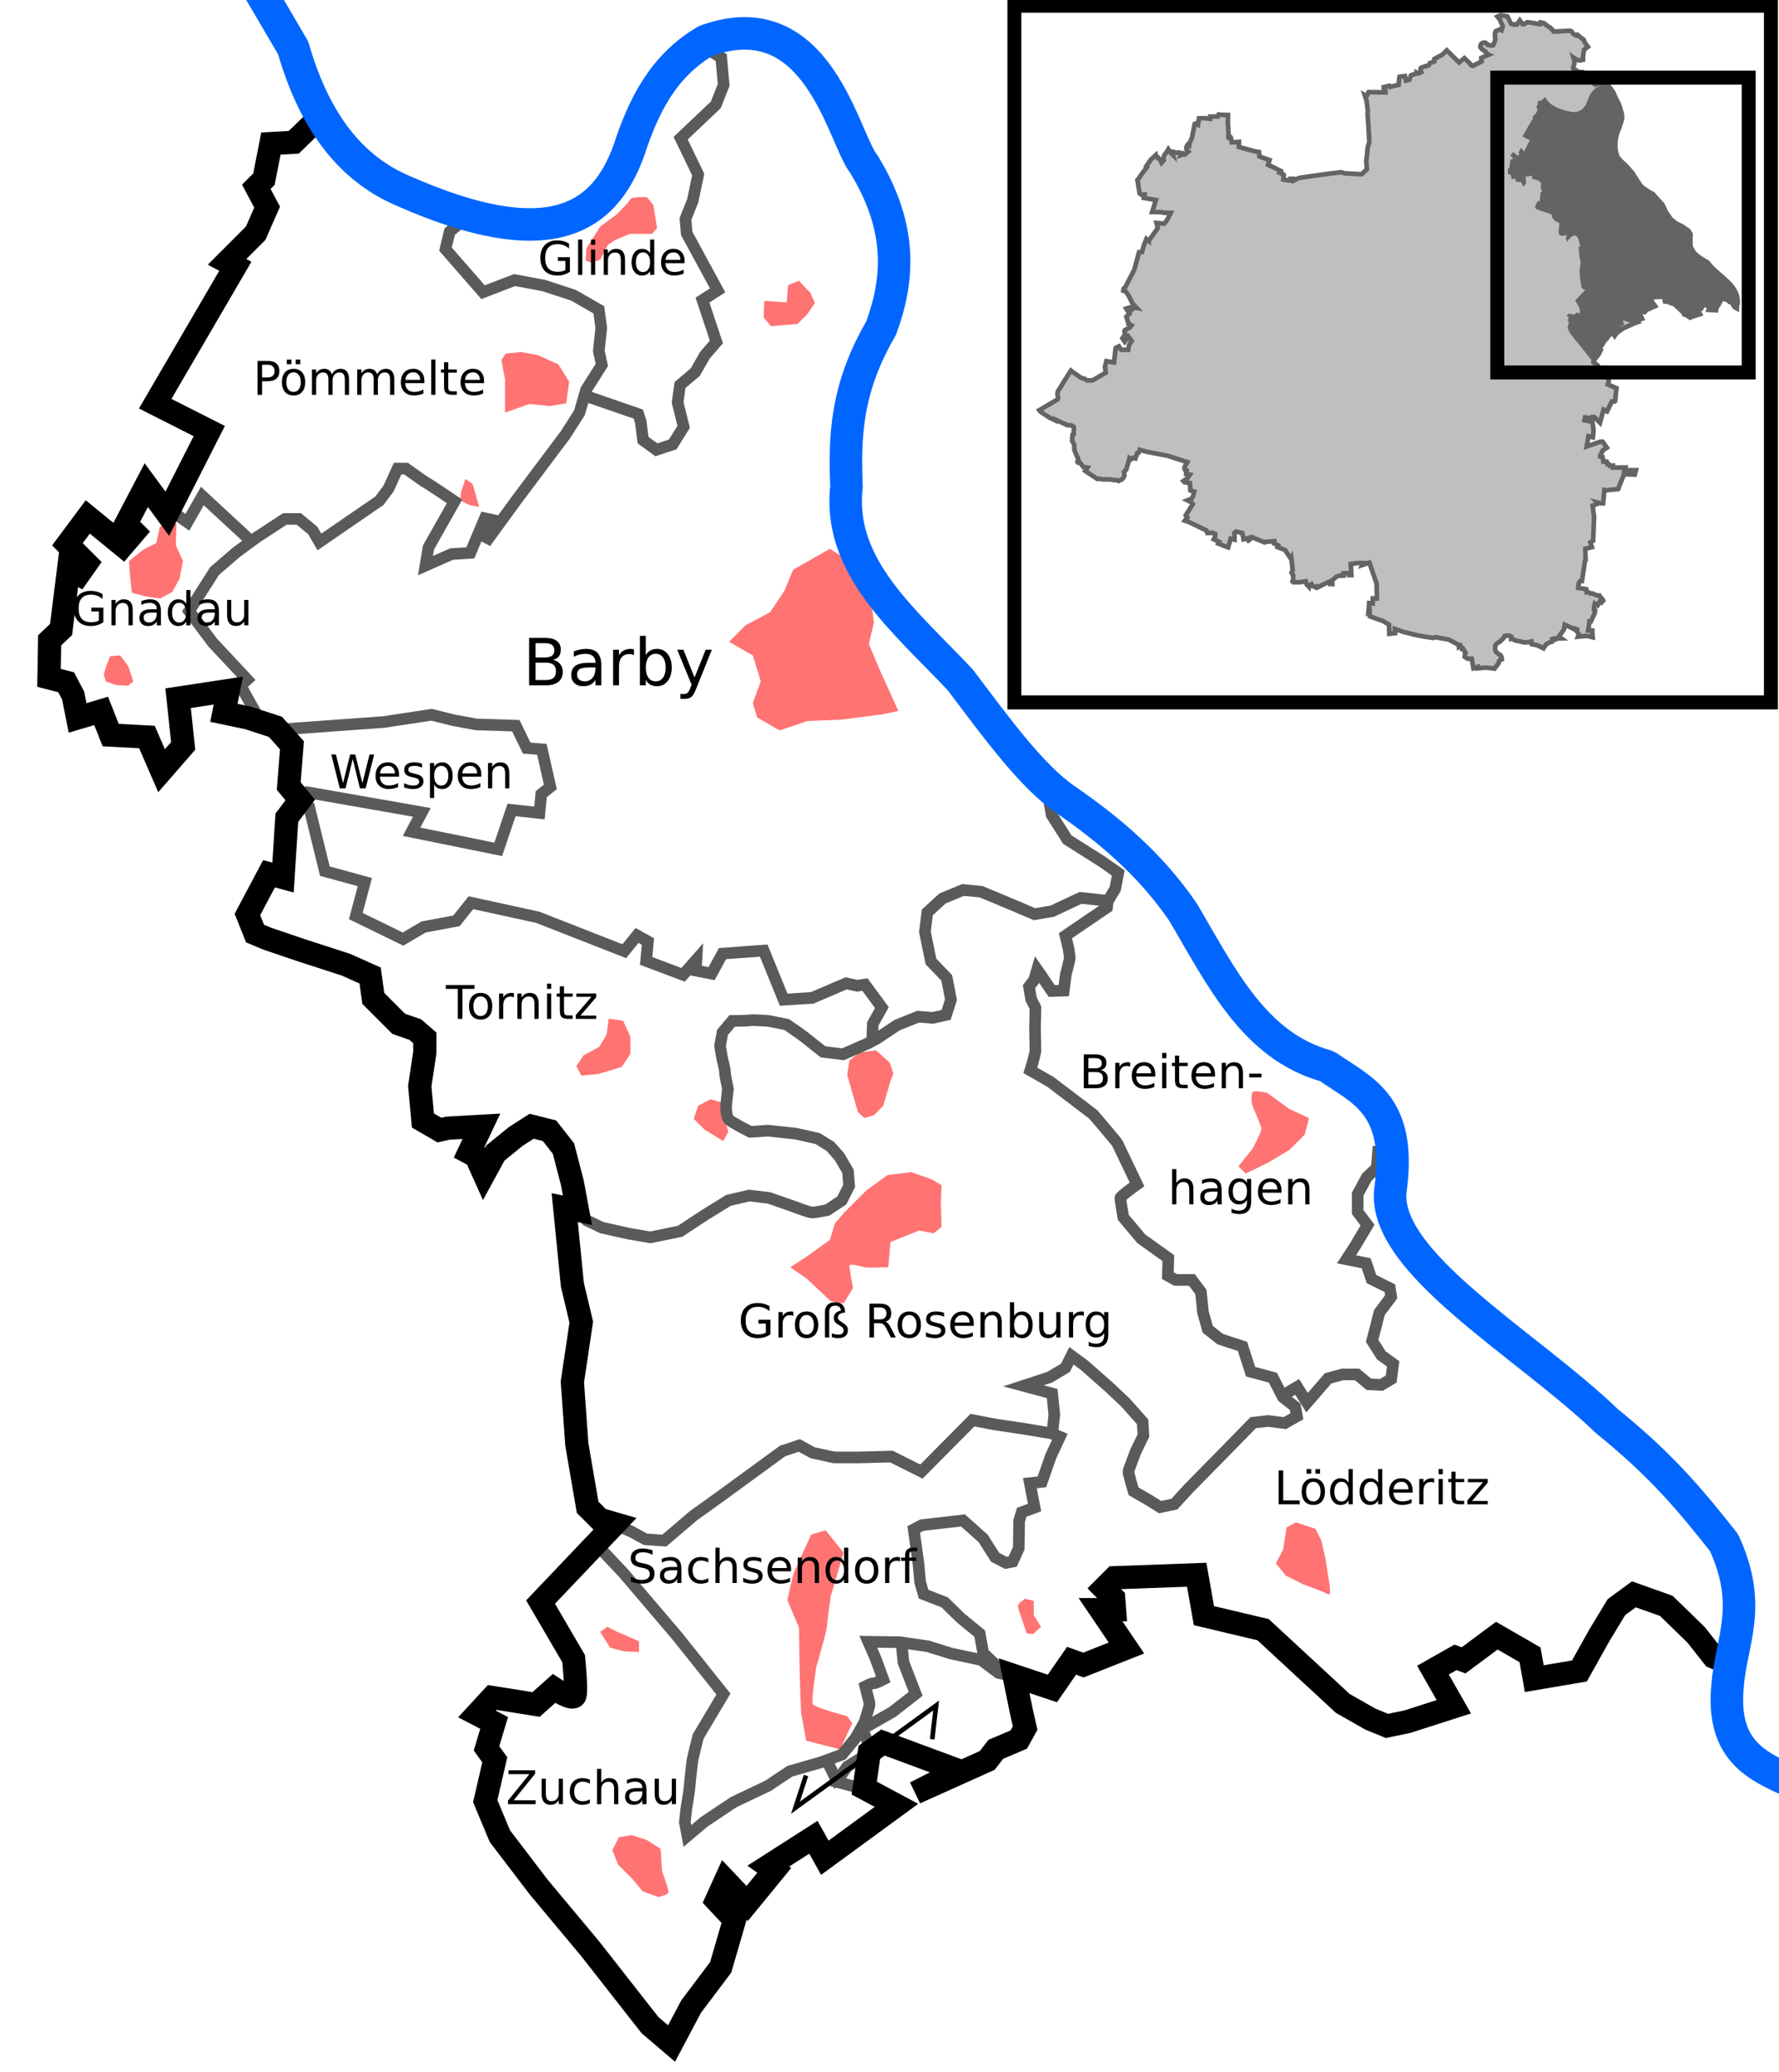 <?xml version="1.0" encoding="UTF-8" standalone="no"?>
<!-- Created with Inkscape (http://www.inkscape.org/) -->

<svg
   xmlns:dc="http://purl.org/dc/elements/1.1/"
   xmlns:cc="http://creativecommons.org/ns#"
   xmlns:rdf="http://www.w3.org/1999/02/22-rdf-syntax-ns#"
   xmlns:svg="http://www.w3.org/2000/svg"
   xmlns="http://www.w3.org/2000/svg"
   version="1.1"
   width="383"
   height="446"
   id="svg2">
  <defs
     id="defs6" />
  <rect
     width="411.094"
     height="473.967"
     x="-12.091"
     y="-19.101"
     id="rect4247"
     style="fill:#ffffff;fill-opacity:1;stroke:none" />
  <path
     d="m 104.654,62.977 -8.919,-10.146 3.191,-5.81 22.42,1.8 11.783,-8.837 11.374,-24.22 10.637,-7.282 0.245,4.664 -0.245,6.464 -2.046,3.355 -7.037,7.037 4.5,8.755 -2.782,8.346 0.655,3.109 6.301,12.192 -4.009,2.455 3.682,8.919 -8.673,9.737 1.718,9.083 -4.173,3.846 -3.764,0.164 c 0,0 -1.882,-7.282 -2.373,-7.692 -0.491,-0.409 -10.474,-3.518 -10.474,-3.518 l 2.618,-6.955 -0.491,-11.619 -17.511,-6.382 z"
     id="path4193"
     style="fill:#ffffff;stroke:none" />
  <path
     d="m 43.94,107.408 -3.846,5.155 -3.191,-2.127 7.037,-18.329 -11.701,-5.891 21.111,-33.303 4.009,-6.873 -0.982,-7.282 3.273,-7.528 9.492,-4.582 18.165,16.283 11.128,4.5 -3.028,5.973 8.428,9.492 8.019,-2.537 16.856,5.564 0.491,13.583 -3.273,6.219 -5.891,11.128 -14.401,18.083 -2.946,1.309 -1.964,2.782 -9.001,1.964 0.982,-3.764 4.746,-9.41 c 0,0 -12.274,-7.773 -12.274,-7.446 0,0.327 -2.864,7.201 -2.864,7.201 l -13.91,8.837 -4.419,-4.828 -9.983,4.991 z"
     id="path4191"
     style="fill:#ffffff;stroke:none" />
  <path
     d="m 52.614,145.211 1.718,9.001 -4.664,-1.473 -1.718,-3.518 -9.083,1.227 0.164,10.064 -4.009,5.482 -5.073,-7.61 -6.955,-1.473 -2.618,-3.6 -2.209,0.573 -7.61,-9.328 3.518,-12.765 4.091,-19.802 7.855,4.091 5.155,-10.392 4.419,5.319 4.746,1.227 3.682,-5.564 9.328,9.41 -5.564,5.073 -7.037,10.637 z"
     id="path4189"
     style="fill:#ffffff;fill-opacity:1;stroke:none" />
  <path
     d="m 91.175,199.408 -5.318,2.83 -9.006,-4.803 1.287,-7.634 -8.491,-2.573 -4.117,-16.211 24.788,4.031 -1.458,3.86 17.755,4.289 3.602,-8.92 5.404,0.515 1.287,-3.945 1.63,-1.715 -2.059,-7.548 -3.517,-0.943 -2.144,-4.031 -18.612,-2.573 -31.049,3.174 -7.205,-3.002 -1.715,-7.891 -11.408,-15.096 5.489,-8.234 16.554,-11.665 6.433,5.06 12.437,-8.92 4.889,-6.862 11.064,7.634 -5.832,10.207 0,3.602 9.864,-3.86 3.259,-6.261 3.86,0 17.24,-26.503 10.721,3.688 2.144,6.261 2.144,1.287 4.717,-1.973 1.029,-3.088 -0.515,-8.491 7.977,-9.349 -2.916,-9.349 2.659,-1.458 -6.862,-14.753 3.345,-10.207 -3.774,-8.148 7.462,-7.376 1.458,-5.918 -1.63,-7.977 16.554,1.63 24.445,46.402 -15.01,39.626 7.634,31.392 38.854,42.714 0.172,5.318 3.688,6.261 9.949,6.176 -1.201,5.404 -6.862,-0.343 -8.749,3.688 -15.61,-5.489 c 0,0 -6.947,3.002 -7.119,3.345 -0.172,0.343 -1.801,5.232 -1.801,5.232 l 1.63,7.891 3.602,3.86 -0.515,6.776 -7.291,0.429 -8.148,4.203 -0.515,-3.345 1.715,-2.916 -3.259,-4.717 -5.232,0 -6.09,2.573 -6.004,0.686 -5.404,-10.979 -7.977,1.029 -2.573,4.031 -8.92,-0.686 -5.232,-2.23 0.6,-3.517 -2.916,-1.287 -2.745,3.088 -19.127,-7.376 -13.209,-2.745 -4.031,3.688 z"
     id="path4187"
     style="fill:#ffffff;stroke:none" />
  <path
     d="m 70.504,187.915 -5.232,-15.953 -3.088,4.632 -0.858,11.493 -4.546,1.544 -3.86,9.949 27.532,10.979 5.832,10.807 4.117,1.887 1.63,19.727 8.834,0.172 2.316,7.719 12.437,-8.834 4.203,3.774 6.261,17.154 13.638,3.517 7.634,-1.715 10.464,-6.69 6.176,-0.086 11.322,3.002 5.318,-2.316 2.144,-4.031 -1.287,-5.318 -4.889,-3.688 -10.207,-1.887 -8.406,-1.63 -1.715,-5.06 -0.943,-14.753 2.573,-2.402 10.55,0.343 9.778,6.604 5.232,-0.943 4.46,-2.83 1.63,-6.347 -3.088,-4.374 -5.661,-0.772 -5.232,2.659 -6.862,0.515 -4.289,-9.949 -9.263,0.343 -2.573,4.031 -4.546,-0.515 -8.749,-1.63 -0.429,-4.546 -2.316,-0.772 -3.002,2.487 -24.788,-8.834 -7.376,-1.115 -3.602,4.289 -6.69,0.943 -4.803,3.088 -9.949,-5.404 2.144,-7.548 z"
     id="path4185"
     style="fill:#ffffff;stroke:none" />
  <path
     d="m 68.016,170.675 -4.031,1.287 -2.23,-14.324 2.659,-0.858 29.505,-2.659 17.669,2.573 2.659,4.374 2.144,0.429 1.801,7.719 -2.745,6.004 -5.489,-0.515 -3.002,8.32 -18.183,-3.86 1.201,-4.717 -21.786,-3.345 z"
     id="path4183"
     style="fill:#ff6600;stroke:none" />
  <path
     d="m 141.049,266.298 -8.998,-1.267 -11.532,-4.942 4.309,26.867 0.127,31.429 4.436,8.998 12.673,4.689 29.021,-21.037 7.604,2.408 13.307,0 6.59,3.168 11.152,-11.532 17.108,3.675 -0.38,-8.744 -4.689,-1.647 7.477,-4.182 1.141,-1.901 15.588,13.56 -0.127,4.816 -3.042,6.336 1.394,4.436 5.449,2.661 3.548,-0.253 16.982,-18.122 8.871,0 -0.76,-3.802 -4.689,-5.449 -4.309,-1.267 -2.154,-5.449 -7.097,-3.041 -2.661,-11.025 -5.576,-1.141 -1.014,-3.675 -8.871,-8.491 -0.253,-5.449 3.042,-2.154 -4.942,-10.392 -18.376,-14.954 2.154,-11.532 -2.028,-4.689 1.901,-3.422 3.168,3.675 2.535,-0.38 1.141,-12.166 8.364,-6.97 -5.703,-0.38 -11.152,3.802 -11.786,-5.83 -5.576,0.887 -5.576,4.309 1.014,8.237 4.562,6.97 -0.76,6.717 -6.717,0 -16.475,8.744 -5.323,-2.408 -7.224,-4.562 -11.152,-0.38 -1.901,3.929 1.394,9.758 0.76,7.35 3.675,2.408 12.8,1.014 6.336,3.422 3.548,6.463 -2.915,4.689 -5.956,2.028 -12.926,-3.929 -8.364,3.168 -7.35,4.942 z"
     id="path4181"
     style="fill:#ffffff;stroke:none" />
  <path
     d="m 298.827,248.429 -5.196,5.069 -1.267,4.182 1.267,7.35 -2.915,5.956 4.055,1.774 4.562,6.463 -3.548,5.703 0,5.83 3.929,3.295 -0.76,3.168 -3.168,1.014 -5.196,-2.535 -4.689,1.267 -4.562,4.182 -3.041,-2.535 -2.028,1.394 -2.661,-3.802 -4.309,-0.887 -1.774,-5.323 -7.604,-3.422 -2.408,-10.645 -6.21,-1.394 -0.253,-3.548 -8.364,-7.224 -1.521,-6.21 4.182,-3.168 -6.336,-10.772 -9.758,-8.491 -8.111,-5.449 1.774,-7.224 -1.521,-10.645 2.154,-2.788 3.295,4.309 2.408,0.127 1.014,-12.926 7.984,-5.449 2.281,-7.35 -10.899,-7.73 -3.929,-9.378 15.081,10.138 35.357,44.989 22.684,14.32 z"
     id="path4179"
     style="fill:#ffffff;stroke:none" />
  <path
     d="m 211.764,356.656 13.813,6.97 5.703,-6.463 11.532,-2.028 -3.042,-8.744 0.634,-5.956 16.728,-1.014 3.675,8.111 13.307,5.83 23.952,18.756 13.687,-3.929 -1.774,-10.392 15.334,-4.562 5.956,8.364 9.505,-1.774 11.025,-17.362 19.263,14.954 2.408,-15.841 -15.714,-25.979 -35.991,-28.894 -21.29,-24.712 -2.661,-12.293 -4.309,4.816 -1.521,4.055 1.774,5.576 -3.548,7.097 3.929,1.141 5.576,6.59 -3.041,4.562 -0.76,5.703 4.182,5.449 -1.647,3.168 -4.055,-0.253 -4.562,-1.901 -4.055,0.887 -4.309,4.309 -2.535,-1.647 -2.915,1.901 3.168,2.915 -3.422,1.901 -5.956,0.76 -16.982,17.108 -3.548,0.887 -5.576,-3.929 -0.887,-4.562 3.675,-9.758 -15.588,-14.447 -4.942,4.436 -4.436,1.647 5.069,2.281 0.127,7.604 0.38,1.774 -2.281,8.998 -2.915,0.76 0.127,5.069 -2.154,1.901 -1.647,9.885 -3.295,-0.127 -6.97,-8.618 -11.532,1.521 2.408,14.574 4.689,1.394 7.73,6.717 z"
     id="path4177"
     style="fill:#ffffff;stroke:none" />
  <path
     d="m 148.4,394.928 -1.014,-4.942 3.041,-17.108 4.816,-8.364 -26.106,-32.189 4.562,-4.436 6.59,3.802 3.168,-0.253 27.88,-20.53 5.576,2.281 15.714,0.253 6.21,2.915 10.899,-10.899 18.502,3.422 -3.802,9.885 -2.535,0.76 0.507,4.562 -2.281,2.408 -2.281,9.885 -3.422,-0.76 -6.843,-8.618 -10.899,1.901 2.408,14.447 12.166,8.111 0.634,5.576 -17.108,-3.548 -7.477,-0.127 2.154,8.998 -2.915,0.253 0.76,5.83 -2.154,5.196 -3.929,3.548 -6.21,2.915 -6.97,2.281 -9.251,5.449 z"
     id="path4175"
     style="fill:#ffffff;stroke:none" />
  <path
     d="m 147.601,354.019 -18.989,-21.682 -11.986,11.447 8.08,21.278 -22.625,2.828 3.501,5.522 0,17.777 38.247,47.27 22.221,-36.092 9.023,-5.387 2.559,2.693 15.487,-11.312 -6.464,-3.097 1.751,-9.023 3.905,-0.673 14.679,6.33 13.198,-8.215 -1.616,-12.525 -7.407,-3.771 -17.238,-4.175 1.212,7.272 1.347,4.983 -10.908,6.599 1.885,4.175 -2.02,9.023 -5.118,-1.347 -2.963,-5.118 -6.868,2.559 -17.373,9.158 -5.522,4.714 0.135,-4.444 2.828,-17.642 5.118,-8.619 z"
     id="path4173"
     style="fill:#ffffff;stroke:none" />
  <g
     id="g3882"
     style="opacity:0.55">
    <path
       d="m 101.199,163.376 -1.727,-1.206 -1.179,-0.137 -1.892,0.439 -0.74,-0.11 0.055,-1.481 1.426,-0.302 1.508,-0.11 c 0,0 0.74,-0.713 0.795,-0.823 0.055,-0.11 -0.658,-1.892 -0.658,-1.892 l -0.384,-1.097 1.261,-0.192 1.069,0.027 1.672,0.082 c 0,0 2.029,0.329 2.139,0.329 0.11,0 2.276,0.055 2.276,0.055 l 1.672,0.137 0.274,0.713 0.603,1.837 0.494,0.685 1.398,0.631 0.384,0.494 -3.701,1.343 -1.81,1.014 -0.795,1.042 -1.782,1.124 -1.179,-1.453 z"
       id="path3009"
       style="fill:#ff0000;stroke:none" />
    <path
       d="m 167.817,157.206 -4.808,-2.792 -0.931,-3.102 1.706,-4.653 -1.706,-5.584 -5.118,-2.947 3.567,-3.567 5.273,-2.792 3.102,-4.653 1.861,-4.498 7.91,-4.498 2.171,1.396 4.343,6.204 2.482,4.343 0.465,4.033 -1.086,4.498 2.482,5.894 3.877,8.53 -3.722,0.775 -8.53,1.086 -7.29,0.31 -4.188,1.396 z"
       id="path3011"
       style="fill:#ff0000;stroke:none" />
    <path
       d="m 171.695,69.73 2.171,-2.171 1.551,-2.326 -0.931,-2.171 -2.482,-2.637 -2.326,0.931 -0.31,3.722 -4.808,-0.31 -0.155,3.567 1.551,1.861 z"
       id="path3013"
       style="fill:#ff0000;stroke:none" />
    <path
       d="m 118.341,87.411 3.567,-0.62 0.62,-4.653 -2.326,-3.722 -4.498,-2.016 -3.567,-0.62 -3.257,0.31 -0.931,1.396 0.775,4.188 0,7.135 5.273,-1.861 z"
       id="path3015"
       style="fill:#ff0000;stroke:none" />
    <path
       d="m 100.969,108.66 2.171,0.465 -0.62,-2.326 -0.775,-2.637 -1.551,-1.086 -0.931,2.792 -0.155,1.861 z"
       id="path3017"
       style="fill:#ff0000;stroke:none" />
    <path
       d="m 34.432,128.823 2.637,-1.396 1.551,-2.792 0.775,-3.877 -1.551,-3.412 0.155,-4.653 -3.567,0.62 -0.775,3.567 -2.792,1.396 -3.102,2.482 0.31,3.877 0.31,2.947 2.947,0.775 z"
       id="path3019"
       style="fill:#ff0000;stroke:none" />
    <path
       d="m 27.608,147.59 1.086,-0.931 -1.086,-3.257 -1.706,-2.326 -2.171,0.155 -0.931,2.326 -0.465,1.706 0.465,1.396 2.171,0.775 z"
       id="path3021"
       style="fill:#ff0000;stroke:none" />
    <path
       d="m 129.197,55.926 1.706,-3.257 1.396,-0.931 3.257,-1.396 4.808,0 1.086,-1.241 -0.775,-4.963 -1.396,-1.706 c 0,0 -3.257,-0.155 -3.567,0.465 -0.31,0.62 -2.947,3.257 -2.947,3.257 l -3.567,2.637 -2.947,4.653 -0.155,2.637 1.241,0.465 z"
       id="path3023"
       style="fill:#ff0000;stroke:none" />
    <path
       d="m 188.135,240.029 2.016,-2.016 1.396,-4.808 0.775,-2.171 -0.775,-2.326 -2.947,-2.637 -3.567,0.465 -2.171,1.706 -0.465,3.102 1.241,4.343 1.086,3.722 1.396,1.241 z"
       id="path3025"
       style="fill:#ff0000;stroke:none" />
    <path
       d="m 179.76,263.293 2.016,-2.326 4.808,-4.808 4.498,-3.257 5.118,-0.62 4.343,1.551 2.171,1.241 -0.155,3.722 0.155,5.273 -1.706,1.396 -3.102,-0.62 -6.204,2.482 -0.465,5.428 c 0,0 -4.498,0.155 -5.118,0 -0.62,-0.155 -3.257,-0.931 -3.257,-0.31 0,0.62 0.775,4.808 0.775,4.808 l -2.016,3.257 -2.792,-0.465 -5.118,-4.808 -3.567,-2.482 3.567,-2.326 4.963,-3.567 z"
       id="path3027"
       style="fill:#ff0000;stroke:none" />
    <path
       d="m 268.166,252.592 4.808,-2.326 4.653,-2.792 3.257,-3.257 0.931,-3.567 -4.343,-2.016 -4.653,-3.412 c 0,0 -3.102,-0.775 -3.257,0 -0.155,0.775 -0.155,1.861 0,2.482 0.155,0.62 2.016,4.653 2.016,5.273 0,0.62 -1.861,4.188 -1.861,4.188 l -3.102,3.877 z"
       id="path3029"
       style="fill:#ff0000;stroke:none" />
    <path
       d="m 222.412,351.7 1.706,-1.551 -1.551,-2.482 0,-3.102 -1.861,-0.465 c 0,0 -1.551,0.931 -1.551,1.551 0,0.62 0.931,3.102 0.931,3.102 l 0.931,2.792 z"
       id="path3031"
       style="fill:#ff0000;stroke:none" />
    <path
       d="m 280.574,340.998 -3.722,-1.861 -2.171,-2.637 1.551,-2.947 0.775,-4.808 2.016,-1.086 4.188,1.396 1.241,2.482 0.931,4.033 0.62,4.033 c 0,0 0.775,4.033 0,3.567 -0.775,-0.465 -5.428,-2.171 -5.428,-2.171 z"
       id="path3033"
       style="fill:#ff0000;stroke:none" />
    <path
       d="m 136.177,404.433 2.171,2.637 3.412,1.241 c 0,0 2.171,-0.465 2.171,-1.086 0,-0.62 -1.396,-4.498 -1.396,-4.498 l -0.31,-4.808 -2.947,-1.861 -3.257,-1.086 -2.792,0.465 -1.396,2.792 1.241,3.102 z"
       id="path3037"
       style="fill:#ff0000;stroke:none" />
    <path
       d="m 134.316,355.422 -2.947,-0.775 -2.171,-3.412 1.551,-1.086 2.171,1.086 4.653,2.016 0,2.326 z"
       id="path3039"
       style="fill:#ff0000;stroke:none" />
    <path
       d="m 180.845,376.516 -7.29,-1.861 -1.086,-6.049 c 0,0 -0.31,-7.755 -0.31,-8.841 0,-1.086 -0.155,-9.461 -0.155,-9.461 l -2.482,-5.894 c 0,0 1.086,-5.118 1.396,-5.894 0.31,-0.775 3.722,-8.22 3.722,-8.22 l 3.102,-0.931 3.877,4.808 -2.792,9.461 c 0,0 -0.775,5.428 -0.775,6.359 0,0.931 -2.326,8.841 -2.326,8.841 0,0 -1.086,7.135 -0.775,7.91 0.31,0.775 7.445,2.637 7.445,2.637 l 1.086,1.551 z"
       id="path3043"
       style="fill:#ff0000;stroke:none" />
    <path
       d="m 128.732,231.188 5.118,-1.551 1.861,-2.792 0,-3.722 -1.551,-3.412 -3.102,-0.465 -0.465,3.412 -1.551,2.637 -3.412,1.861 -1.551,2.326 1.086,2.016 z"
       id="path3051"
       style="fill:#ff0000;stroke:none" />
    <path
       d="m 155.719,245.612 -4.033,-2.482 -2.326,-2.326 0.931,-2.792 2.637,-1.396 2.326,0.62 0.775,3.567 0.775,2.792 z"
       id="path3053"
       style="fill:#ff0000;stroke:none" />
  </g>
  <path
     d="m 56.37,155.798 -4.567,-8.221 1.435,-1.305 -7.438,-7.96 -5.089,-6.785 5.48,-8.612 4.698,-4.045 4.437,-3.262 6.002,-3.915 3.001,0 3.001,2.479 1.435,2.479 12.918,-8.873 1.957,-2.61 1.957,-4.306 1.827,0 c 0,0 3.784,2.74 4.306,3.001 0.522,0.261 6.133,4.045 6.133,4.045 l -5.611,9.917 -0.652,3.915 5.611,-2.479 4.045,-0.261 3.132,-7.438 1.827,0.391 -1.696,4.828 6.655,-9.134 10.569,-14.093 3.001,-4.698 1.435,-4.958 3.393,-5.35 -0.652,-3.001 0.522,-4.958 -0.522,-3.915 -5.48,-3.132 -6.394,-2.088 -6.263,-1.174 -6.785,2.61 -8.09,-9.265 0.913,-3.784 4.437,-3.654"
     id="path2989"
     style="fill:none;stroke:#5a5a5a;stroke-width:2.5;stroke-linecap:butt;stroke-linejoin:miter;stroke-miterlimit:4;stroke-opacity:1;stroke-dasharray:none" />
  <path
     d="m 126.05,85.204 11.352,3.915 0.522,1.566 0.522,4.045 2.871,2.088 3.523,-1.174 2.349,-3.784 -1.305,-5.219 0.522,-3.784 3.262,-2.74 2.088,-3.654 2.479,-2.871 -3.001,-9.004 3.262,-2.088 -6.655,-12.266 -0.261,-3.132 1.566,-3.915 1.174,-5.611 -3.784,-7.829 7.568,-7.177 1.696,-4.306 -0.522,-5.872 -4.698,-2.871"
     id="path2991"
     style="fill:none;stroke:#5a5a5a;stroke-width:2.5;stroke-linecap:butt;stroke-linejoin:miter;stroke-miterlimit:4;stroke-opacity:1;stroke-dasharray:none" />
  <path
     d="m 59.11,157.103 23.488,-1.696 10.308,-1.566 4.698,1.174 4.958,0.913 8.482,0.261 2.349,4.828 3.262,0.261 1.827,8.09 -1.957,1.566 -0.391,4.045 -6.002,-0.652 -2.871,8.482 -18.66,-3.784 2.218,-4.176 -24.531,-4.306 -1.696,1.957"
     id="path2993"
     style="fill:#ffffff;stroke:#5a5a5a;stroke-width:2.5;stroke-linecap:butt;stroke-linejoin:miter;stroke-miterlimit:4;stroke-opacity:1;stroke-dasharray:none" />
  <path
     d="m 64.591,172.239 1.957,1.435 3.393,13.832 8.612,2.349 -1.957,7.307 10.178,4.958 4.437,-2.61 7.046,-1.305 3.132,-3.915 14.354,3.132 18.66,7.307 2.74,-3.393 2.349,1.305 -0.391,4.176 7.96,3.001 2.871,-3.262 -0.13,2.349 3.393,0.652 2.349,-4.306 8.873,-0.652 4.306,10.569 6.133,-0.391 7.307,-3.132 2.349,0.522 1.696,-0.261 3.654,4.958 -1.957,3.523 -0.13,3.654"
     id="path2995"
     style="fill:none;stroke:#5a5a5a;stroke-width:2.5;stroke-linecap:butt;stroke-linejoin:miter;stroke-miterlimit:4;stroke-opacity:1;stroke-dasharray:none" />
  <path
     d="m 227.569,170.934 -1.696,1.435 0.522,3.001 3.393,5.35 7.438,4.698 3.523,2.479 -0.652,3.393 -1.566,2.61 -5.872,-0.652 -6.133,2.871 -3.784,0.652 -4.306,-1.827 -7.177,-3.001 -3.915,-0.391 -4.437,1.827 -3.262,3.001 -0.522,4.176 1.305,6.394 3.393,3.523 0.913,4.698 -1.044,3.262 -2.871,0.652 -3.132,-0.261 -4.567,1.827 -4.306,2.871 -1.957,1.044 -5.35,2.349 -4.306,-0.522 c 0,0 -3.001,-2.349 -3.784,-3.001 -0.783,-0.652 -4.045,-2.871 -4.045,-2.871 l -3.915,-0.783 c 0,0 -3.393,-0.261 -4.045,-0.13 -0.652,0.13 -3.784,0.13 -3.784,0.13 l -2.088,2.479 -0.522,2.871 c 0,0 0.391,2.479 0.522,3.001 0.13,0.522 0.522,1.957 0.522,2.61 0,0.652 0.652,3.654 0.652,3.654 0,0 -0.391,3.262 -0.391,3.784 0,0.522 0,2.218 0.652,2.871 0.652,0.652 4.567,2.61 4.567,2.61 l 3.784,-0.261 6.002,0.652 4.698,1.044 2.74,1.696 1.957,2.218 1.827,3.132 0.261,3.132 -1.566,3.132 -3.132,2.088 c 0,0 -2.61,0.522 -3.262,0.522 -0.652,0 -4.045,-1.305 -4.045,-1.305 l -5.219,-1.827 -4.306,-0.522 -4.437,1.044 -5.089,3.132 -5.35,3.523 -6.394,1.305 -4.567,-0.783 -5.872,-1.305 -3.262,-1.566 -1.957,-2.088"
     id="path2997"
     style="fill:none;stroke:#5a5a5a;stroke-width:2.5;stroke-linecap:butt;stroke-linejoin:miter;stroke-miterlimit:4;stroke-opacity:1;stroke-dasharray:none" />
  <path
     d="m 238.513,193.739 -0.185,1.569 -8.95,6.09 0.646,2.676 c 0,0 0.277,1.753 0.277,2.122 0,0.369 -0.83,3.506 -0.83,3.506 l -0.461,3.506 -2.584,0.092 -2.491,-3.691 -0.646,-0.923 -0.646,2.214 -1.107,1.476 0.461,2.676 0.923,1.845 -0.092,4.429 0.092,4.982 -0.646,2.583 -0.461,1.476 4.337,2.491 9.227,7.012 c 0,0 4.982,5.813 5.167,6.182 0.185,0.369 4.244,8.858 4.244,8.858 0,0 -3.598,2.583 -3.598,2.953 0,0.369 0.646,4.152 0.646,4.152 l 3.875,4.613 5.813,4.152 -0.092,3.783 1.661,0.923 3.506,0 1.938,2.583 0.461,4.429 1.015,3.598 2.676,2.122 4.798,1.569 1.753,5.444 4.798,1.292 2.122,4.152 2.676,2.122 0.369,2.03 -2.584,1.476 -3.598,-0.461 -3.229,0.369 -3.691,3.783 -10.242,10.426 -3.045,3.322 -3.045,0.646 -2.676,-1.661 -3.045,-1.753 c 0,0 -1.199,-3.968 -1.107,-4.337 0.092,-0.369 1.569,-4.244 1.569,-4.244 l 1.661,-3.414 -0.185,-2.953 -3.691,-4.152 -3.322,-3.137 -5.536,-4.89 -2.768,-2.03 -1.292,2.583 -3.414,2.03 -5.628,1.845 6.182,1.661 0.461,4.521 -0.369,3.506"
     id="path2999"
     style="fill:none;stroke:#5a5a5a;stroke-width:2.5;stroke-linecap:butt;stroke-linejoin:miter;stroke-miterlimit:4;stroke-opacity:1;stroke-dasharray:none" />
  <path
     d="m 128.068,332.049 6.182,6.551 11.626,13.656 9.873,12.364 -5.444,9.135 c 0,0 -1.199,4.706 -1.292,5.536 -0.092,0.83 -0.554,4.89 -0.554,5.352 0,0.461 -0.738,4.89 -0.738,4.89 l -0.277,2.676 0.554,2.953 3.598,-3.045 6.366,-4.244 7.381,-3.506 4.706,-3.137 6.736,-1.938 4.521,-1.661 2.86,-3.506 c 0,0 1.938,-3.322 2.03,-3.691 0.092,-0.369 1.107,-3.414 1.015,-3.783 -0.092,-0.369 -0.923,-3.691 -0.923,-3.691 0,0 1.199,-0.646 1.753,-0.646 0.554,0 2.122,-0.83 2.122,-0.83 l -1.661,-4.521 -1.569,-3.598 6.736,0.092 6.097,0.881 4.963,1.551 6.514,1.396 3.722,2.792 2.947,0.62"
     id="path3003"
     style="fill:none;stroke:#5a5a5a;stroke-width:2.5;stroke-linecap:butt;stroke-linejoin:miter;stroke-miterlimit:4;stroke-opacity:1;stroke-dasharray:none" />
  <path
     d="m 215.169,360.191 -1.292,-2.307 -2.214,-2.122 -0.738,-4.152 -4.06,-3.322 -3.506,-3.414 -4.521,-1.753 -0.738,-2.584 -0.369,-3.968 -1.015,-7.381 1.753,-0.923 8.858,-1.015 4.337,3.875 2.583,4.06 2.307,1.199 1.476,-0.277 1.292,-2.86 0.092,-5.905 0.554,-1.845 2.768,-1.015 -1.015,-5.259 2.583,-0.277 1.938,-5.536 1.938,-4.152 -1.753,-0.738 -6.09,-1.015 -6.182,-0.923 -4.798,-0.923 -10.98,11.072 -6.459,-3.229 -7.012,0.185 -5.352,0 -4.613,-1.015 -2.86,-1.569 -3.598,1.199 -6.828,4.982 -6.828,4.982 -5.536,3.968 -6.274,5.352 -4.06,-0.277 -3.045,-1.661 -4.152,-1.753"
     id="path3005"
     style="fill:none;stroke:#5a5a5a;stroke-width:2.5;stroke-linecap:butt;stroke-linejoin:miter;stroke-miterlimit:4;stroke-opacity:1;stroke-dasharray:none" />
  <path
     d="m 276.154,300.35 3.114,-1.84 2.123,3.397 4.529,-5.237 3.114,-0.849 3.114,0 2.548,2.123 2.689,0.142 2.123,-1.274 0.425,-3.256 -2.548,-1.84 -1.982,-3.114 0.849,-3.256 0.708,-2.831 2.548,-3.397 -0.283,-1.84 -3.963,-1.982 -1.132,-3.397 -4.246,-0.849 1.84,-2.831 2.689,-4.529 -2.123,-2.831 0,-3.822 1.982,-3.68 2.123,-1.982 0.283,-3.397 3.68,0.283"
     id="path3007"
     style="fill:none;stroke:#5a5a5a;stroke-width:2.5;stroke-linecap:butt;stroke-linejoin:miter;stroke-miterlimit:4;stroke-opacity:1;stroke-dasharray:none" />
  <path
     d="m 186.429,385.201 -6.359,-1.706 2.326,-3.257 5.273,-3.257 -2.016,-4.808 6.514,-3.722 4.963,-3.877 -2.637,-6.824 -0.465,-4.808"
     id="path3045"
     style="fill:none;stroke:#5a5a5a;stroke-width:2.5;stroke-linecap:butt;stroke-linejoin:miter;stroke-miterlimit:4;stroke-opacity:1;stroke-dasharray:none" />
  <path
     d="m 180.69,384.426 -2.792,-5.739"
     id="path3047"
     style="fill:none;stroke:#5a5a5a;stroke-width:2.5;stroke-linecap:butt;stroke-linejoin:miter;stroke-miterlimit:4;stroke-opacity:1;stroke-dasharray:none" />
  <path
     d="m 200.698,374.344 0.838,-7.26 -30.279,21.995 2.265,-6.919"
     id="path3049"
     style="fill:none;stroke:#000000;stroke-width:1px;stroke-linecap:butt;stroke-linejoin:miter;stroke-opacity:1" />
  <g
     transform="translate(-20.169,-0.807)"
     id="text3840"
     style="font-size:14px;font-style:normal;font-weight:normal;line-height:125%;letter-spacing:0px;word-spacing:0px;fill:#000000;fill-opacity:1;stroke:none;font-family:Sans">
    <path
       d="m 135.465,143.435 0,3.739 2.215,0 c 0.743,0 1.292,-0.153 1.647,-0.458 0.36,-0.31 0.54,-0.782 0.54,-1.415 -1e-5,-0.638 -0.18,-1.107 -0.54,-1.408 -0.355,-0.305 -0.905,-0.458 -1.647,-0.458 l -2.215,0 m 0,-4.197 0,3.076 2.044,0 c 0.674,1e-5 1.176,-0.125 1.504,-0.376 0.333,-0.255 0.499,-0.643 0.499,-1.162 -1e-5,-0.515 -0.166,-0.9 -0.499,-1.155 -0.328,-0.255 -0.829,-0.383 -1.504,-0.383 l -2.044,0 m -1.381,-1.135 3.527,0 c 1.053,1e-5 1.864,0.219 2.434,0.656 0.57,0.438 0.854,1.06 0.854,1.866 -1e-5,0.624 -0.146,1.121 -0.438,1.49 -0.292,0.369 -0.72,0.599 -1.285,0.69 0.679,0.146 1.205,0.451 1.579,0.916 0.378,0.46 0.567,1.037 0.567,1.729 -1e-5,0.911 -0.31,1.616 -0.93,2.112 -0.62,0.497 -1.502,0.745 -2.646,0.745 l -3.664,0 0,-10.206"
       id="path3845" />
    <path
       d="m 147.107,144.46 c -1.016,0 -1.72,0.116 -2.112,0.349 -0.392,0.232 -0.588,0.629 -0.588,1.189 0,0.447 0.146,0.802 0.438,1.066 0.296,0.26 0.697,0.39 1.203,0.39 0.697,0 1.256,-0.246 1.675,-0.738 0.424,-0.497 0.636,-1.155 0.636,-1.976 l 0,-0.28 -1.251,0 m 2.509,-0.52 0,4.368 -1.258,0 0,-1.162 c -0.287,0.465 -0.645,0.809 -1.073,1.032 -0.428,0.219 -0.952,0.328 -1.572,0.328 -0.784,0 -1.408,-0.219 -1.873,-0.656 -0.46,-0.442 -0.69,-1.032 -0.69,-1.77 -1e-5,-0.861 0.287,-1.511 0.861,-1.948 0.579,-0.437 1.44,-0.656 2.584,-0.656 l 1.764,0 0,-0.123 c -1e-5,-0.579 -0.191,-1.025 -0.574,-1.34 -0.378,-0.319 -0.911,-0.479 -1.6,-0.479 -0.438,0 -0.864,0.052 -1.278,0.157 -0.415,0.105 -0.813,0.262 -1.196,0.472 l 0,-1.162 c 0.46,-0.178 0.907,-0.31 1.34,-0.396 0.433,-0.091 0.854,-0.137 1.265,-0.137 1.107,1e-5 1.935,0.287 2.481,0.861 0.547,0.574 0.82,1.445 0.82,2.611"
       id="path3847" />
    <path
       d="m 156.65,141.829 c -0.141,-0.082 -0.296,-0.141 -0.465,-0.178 -0.164,-0.041 -0.346,-0.061 -0.547,-0.061 -0.711,0 -1.258,0.232 -1.641,0.697 -0.378,0.46 -0.567,1.123 -0.567,1.989 l 0,4.033 -1.265,0 0,-7.656 1.265,0 0,1.189 c 0.264,-0.465 0.608,-0.809 1.032,-1.032 0.424,-0.228 0.939,-0.342 1.545,-0.342 0.087,1e-5 0.182,0.007 0.287,0.021 0.105,0.009 0.221,0.025 0.349,0.048 l 0.007,1.292"
       id="path3849" />
    <path
       d="m 163.479,144.488 c 0,-0.925 -0.191,-1.65 -0.574,-2.174 -0.378,-0.529 -0.9,-0.793 -1.565,-0.793 -0.665,0 -1.189,0.264 -1.572,0.793 -0.378,0.524 -0.567,1.249 -0.567,2.174 -1e-5,0.925 0.189,1.652 0.567,2.181 0.383,0.524 0.907,0.786 1.572,0.786 0.665,0 1.187,-0.262 1.565,-0.786 0.383,-0.529 0.574,-1.256 0.574,-2.181 m -4.279,-2.673 c 0.264,-0.456 0.597,-0.793 0.998,-1.012 0.406,-0.223 0.889,-0.335 1.449,-0.335 0.93,1e-5 1.684,0.369 2.263,1.107 0.583,0.738 0.875,1.709 0.875,2.912 -1e-5,1.203 -0.292,2.174 -0.875,2.912 -0.579,0.738 -1.333,1.107 -2.263,1.107 -0.561,0 -1.044,-0.109 -1.449,-0.328 -0.401,-0.223 -0.734,-0.563 -0.998,-1.019 l 0,1.148 -1.265,0 0,-10.637 1.265,0 0,4.143"
       id="path3851" />
    <path
       d="m 170.055,149.02 c -0.355,0.911 -0.702,1.506 -1.039,1.784 -0.337,0.278 -0.788,0.417 -1.354,0.417 l -1.005,0 0,-1.053 0.738,0 c 0.346,0 0.615,-0.082 0.807,-0.246 0.191,-0.164 0.403,-0.551 0.636,-1.162 l 0.226,-0.574 -3.097,-7.533 1.333,0 2.393,5.988 2.393,-5.988 1.333,0 -3.363,8.367"
       id="path3853" />
  </g>
  <g
     transform="translate(-20.976,-4.034)"
     id="text3855"
     style="font-size:10px;font-style:normal;font-weight:normal;line-height:125%;letter-spacing:0px;word-spacing:0px;fill:#000000;fill-opacity:1;stroke:none;font-family:Sans">
    <path
       d="m 161.458,337.702 0,0.962 c -0.374,-0.179 -0.728,-0.312 -1.06,-0.4 -0.332,-0.088 -0.653,-0.132 -0.962,-0.132 -0.537,10e-6 -0.952,0.104 -1.245,0.312 -0.29,0.208 -0.435,0.505 -0.435,0.889 0,0.322 0.096,0.566 0.288,0.732 0.195,0.163 0.563,0.295 1.104,0.396 l 0.596,0.122 c 0.736,0.14 1.278,0.387 1.626,0.742 0.352,0.352 0.527,0.824 0.527,1.416 0,0.706 -0.238,1.242 -0.713,1.606 -0.472,0.365 -1.165,0.547 -2.08,0.547 -0.345,0 -0.713,-0.039 -1.104,-0.117 -0.387,-0.078 -0.789,-0.194 -1.206,-0.347 l 0,-1.016 c 0.4,0.225 0.793,0.394 1.177,0.508 0.384,0.114 0.762,0.171 1.133,0.171 0.563,0 0.998,-0.111 1.304,-0.332 0.306,-0.221 0.459,-0.537 0.459,-0.947 -1e-5,-0.358 -0.111,-0.638 -0.332,-0.84 -0.218,-0.202 -0.578,-0.353 -1.079,-0.454 l -0.601,-0.117 c -0.736,-0.146 -1.268,-0.376 -1.597,-0.688 -0.329,-0.312 -0.493,-0.747 -0.493,-1.304 0,-0.645 0.226,-1.152 0.679,-1.523 0.456,-0.371 1.082,-0.557 1.88,-0.557 0.342,10e-6 0.69,0.031 1.045,0.093 0.355,0.062 0.718,0.155 1.089,0.278"
       id="path3860" />
    <path
       d="m 165.882,342.004 c -0.726,10e-6 -1.229,0.083 -1.509,0.249 -0.28,0.166 -0.42,0.449 -0.42,0.85 -1e-5,0.319 0.104,0.573 0.312,0.762 0.212,0.186 0.498,0.278 0.859,0.278 0.498,0 0.897,-0.176 1.196,-0.527 0.303,-0.355 0.454,-0.825 0.454,-1.411 l 0,-0.2 -0.894,0 m 1.792,-0.371 0,3.12 -0.898,0 0,-0.83 c -0.205,0.332 -0.461,0.578 -0.767,0.737 -0.306,0.156 -0.68,0.234 -1.123,0.234 -0.56,0 -1.006,-0.156 -1.338,-0.469 -0.329,-0.316 -0.493,-0.737 -0.493,-1.265 0,-0.615 0.205,-1.079 0.615,-1.392 0.413,-0.312 1.029,-0.469 1.846,-0.469 l 1.26,0 0,-0.088 c 0,-0.413 -0.137,-0.732 -0.41,-0.957 -0.27,-0.228 -0.651,-0.342 -1.143,-0.342 -0.313,1e-5 -0.617,0.037 -0.913,0.112 -0.296,0.075 -0.581,0.187 -0.854,0.337 l 0,-0.83 c 0.329,-0.127 0.648,-0.221 0.957,-0.283 0.309,-0.065 0.61,-0.098 0.903,-0.098 0.791,10e-6 1.382,0.205 1.772,0.615 0.391,0.41 0.586,1.032 0.586,1.865"
       id="path3862" />
    <path
       d="m 173.465,339.494 0,0.84 c -0.254,-0.14 -0.509,-0.244 -0.767,-0.312 -0.254,-0.072 -0.511,-0.107 -0.771,-0.107 -0.583,10e-6 -1.035,0.186 -1.357,0.557 -0.322,0.368 -0.483,0.885 -0.483,1.553 0,0.667 0.161,1.187 0.483,1.558 0.322,0.368 0.775,0.552 1.357,0.552 0.26,0 0.518,-0.034 0.771,-0.103 0.257,-0.072 0.513,-0.177 0.767,-0.317 l 0,0.83 c -0.251,0.117 -0.511,0.205 -0.781,0.264 -0.267,0.059 -0.552,0.088 -0.854,0.088 -0.824,0 -1.478,-0.259 -1.963,-0.776 -0.485,-0.518 -0.728,-1.216 -0.728,-2.095 0,-0.892 0.244,-1.593 0.732,-2.104 0.492,-0.511 1.164,-0.767 2.017,-0.767 0.277,1e-5 0.547,0.029 0.811,0.088 0.264,0.055 0.519,0.14 0.767,0.254"
       id="path3864" />
    <path
       d="m 179.583,341.452 0,3.301 -0.898,0 0,-3.271 c 0,-0.518 -0.101,-0.905 -0.303,-1.162 -0.202,-0.257 -0.505,-0.386 -0.908,-0.386 -0.485,10e-6 -0.868,0.155 -1.147,0.464 -0.28,0.309 -0.42,0.731 -0.42,1.265 l 0,3.091 -0.903,0 0,-7.598 0.903,0 0,2.979 c 0.215,-0.329 0.467,-0.575 0.757,-0.737 0.293,-0.163 0.63,-0.244 1.011,-0.244 0.628,10e-6 1.104,0.195 1.426,0.586 0.322,0.387 0.483,0.959 0.483,1.714"
       id="path3866" />
    <path
       d="m 184.871,339.445 0,0.85 c -0.254,-0.13 -0.518,-0.228 -0.791,-0.293 -0.273,-0.065 -0.557,-0.098 -0.85,-0.098 -0.446,10e-6 -0.781,0.068 -1.006,0.205 -0.221,0.137 -0.332,0.342 -0.332,0.615 0,0.208 0.08,0.373 0.239,0.493 0.16,0.117 0.48,0.23 0.962,0.337 l 0.308,0.068 c 0.638,0.137 1.09,0.33 1.357,0.581 0.27,0.247 0.405,0.594 0.405,1.04 0,0.508 -0.202,0.91 -0.605,1.206 -0.4,0.296 -0.952,0.444 -1.655,0.444 -0.293,0 -0.599,-0.029 -0.918,-0.088 -0.316,-0.055 -0.649,-0.14 -1.001,-0.254 l 0,-0.928 c 0.332,0.173 0.659,0.303 0.981,0.391 0.322,0.085 0.641,0.127 0.957,0.127 0.423,0 0.749,-0.072 0.977,-0.215 0.228,-0.146 0.342,-0.352 0.342,-0.615 0,-0.244 -0.083,-0.431 -0.249,-0.562 -0.163,-0.13 -0.522,-0.256 -1.079,-0.376 l -0.312,-0.073 c -0.557,-0.117 -0.959,-0.296 -1.206,-0.537 -0.247,-0.244 -0.371,-0.578 -0.371,-1.001 0,-0.514 0.182,-0.911 0.547,-1.191 0.365,-0.28 0.882,-0.42 1.553,-0.42 0.332,10e-6 0.645,0.024 0.938,0.073 0.293,0.049 0.563,0.122 0.811,0.22"
       id="path3868" />
    <path
       d="m 191.277,341.794 0,0.439 -4.131,0 c 0.039,0.618 0.225,1.09 0.557,1.416 0.335,0.322 0.801,0.483 1.396,0.483 0.345,0 0.679,-0.042 1.001,-0.127 0.326,-0.085 0.648,-0.212 0.967,-0.381 l 0,0.85 c -0.322,0.137 -0.653,0.241 -0.991,0.312 -0.339,0.072 -0.682,0.107 -1.03,0.107 -0.872,0 -1.564,-0.254 -2.075,-0.762 -0.508,-0.508 -0.762,-1.195 -0.762,-2.061 -1e-5,-0.895 0.241,-1.605 0.723,-2.129 0.485,-0.527 1.138,-0.791 1.958,-0.791 0.736,10e-6 1.317,0.238 1.743,0.713 0.43,0.472 0.645,1.115 0.645,1.929 m -0.898,-0.264 c -0.007,-0.492 -0.145,-0.884 -0.415,-1.177 -0.267,-0.293 -0.622,-0.439 -1.064,-0.439 -0.501,10e-6 -0.903,0.142 -1.206,0.425 -0.299,0.283 -0.472,0.682 -0.518,1.196 l 3.203,-0.005"
       id="path3870" />
    <path
       d="m 197.298,341.452 0,3.301 -0.898,0 0,-3.271 c -1e-5,-0.518 -0.101,-0.905 -0.303,-1.162 -0.202,-0.257 -0.505,-0.386 -0.908,-0.386 -0.485,10e-6 -0.868,0.155 -1.147,0.464 -0.28,0.309 -0.42,0.731 -0.42,1.265 l 0,3.091 -0.903,0 0,-5.469 0.903,0 0,0.85 c 0.215,-0.329 0.467,-0.575 0.757,-0.737 0.293,-0.163 0.63,-0.244 1.011,-0.244 0.628,10e-6 1.104,0.195 1.426,0.586 0.322,0.387 0.483,0.959 0.483,1.714"
       id="path3872" />
    <path
       d="m 202.698,340.114 0,-2.959 0.898,0 0,7.598 -0.898,0 0,-0.82 c -0.189,0.326 -0.428,0.568 -0.718,0.728 -0.286,0.156 -0.632,0.234 -1.035,0.234 -0.661,0 -1.2,-0.264 -1.616,-0.791 -0.413,-0.527 -0.62,-1.221 -0.62,-2.08 -1e-5,-0.859 0.207,-1.553 0.62,-2.08 0.417,-0.527 0.955,-0.791 1.616,-0.791 0.404,10e-6 0.749,0.08 1.035,0.239 0.29,0.156 0.529,0.397 0.718,0.723 m -3.062,1.909 c 0,0.661 0.135,1.18 0.405,1.558 0.273,0.374 0.648,0.562 1.123,0.562 0.475,0 0.85,-0.187 1.123,-0.562 0.273,-0.378 0.41,-0.897 0.41,-1.558 0,-0.661 -0.137,-1.178 -0.41,-1.553 -0.273,-0.378 -0.648,-0.566 -1.123,-0.566 -0.475,10e-6 -0.85,0.189 -1.123,0.566 -0.27,0.374 -0.405,0.892 -0.405,1.553"
       id="path3874" />
    <path
       d="m 207.566,339.914 c -0.482,10e-6 -0.863,0.189 -1.143,0.566 -0.28,0.374 -0.42,0.889 -0.42,1.543 0,0.654 0.138,1.17 0.415,1.548 0.28,0.374 0.662,0.562 1.147,0.562 0.479,0 0.858,-0.189 1.138,-0.566 0.28,-0.378 0.42,-0.892 0.42,-1.543 0,-0.648 -0.14,-1.16 -0.42,-1.538 -0.28,-0.381 -0.659,-0.571 -1.138,-0.571 m 0,-0.762 c 0.781,10e-6 1.395,0.254 1.841,0.762 0.446,0.508 0.669,1.211 0.669,2.109 0,0.895 -0.223,1.598 -0.669,2.109 -0.446,0.508 -1.06,0.762 -1.841,0.762 -0.785,0 -1.4,-0.254 -1.846,-0.762 -0.443,-0.511 -0.664,-1.214 -0.664,-2.109 0,-0.898 0.221,-1.602 0.664,-2.109 0.446,-0.508 1.061,-0.762 1.846,-0.762"
       id="path3876" />
    <path
       d="m 214.729,340.124 c -0.101,-0.059 -0.212,-0.101 -0.332,-0.127 -0.117,-0.029 -0.247,-0.044 -0.391,-0.044 -0.508,1e-5 -0.898,0.166 -1.172,0.498 -0.27,0.329 -0.405,0.802 -0.405,1.421 l 0,2.881 -0.903,0 0,-5.469 0.903,0 0,0.85 c 0.189,-0.332 0.435,-0.578 0.737,-0.737 0.303,-0.163 0.671,-0.244 1.104,-0.244 0.062,10e-6 0.13,0.005 0.205,0.015 0.075,0.007 0.158,0.018 0.249,0.034 l 0.005,0.923"
       id="path3878" />
    <path
       d="m 218.45,337.155 0,0.747 -0.859,0 c -0.322,10e-6 -0.547,0.065 -0.674,0.195 -0.124,0.13 -0.186,0.365 -0.186,0.703 l 0,0.483 1.479,0 0,0.698 -1.479,0 0,4.771 -0.903,0 0,-4.771 -0.859,0 0,-0.698 0.859,0 0,-0.381 c 0,-0.609 0.142,-1.051 0.425,-1.328 0.283,-0.28 0.732,-0.42 1.348,-0.42 l 0.85,0"
       id="path3880" />
  </g>
  <g
     transform="translate(-11.698,1.21)"
     id="text3931"
     style="font-size:10px;font-style:normal;font-weight:normal;line-height:125%;letter-spacing:0px;word-spacing:0px;fill:#000000;fill-opacity:1;stroke:none;font-family:Sans">
    <path
       d="m 121.171,379.817 5.728,0 0,0.752 -4.609,5.708 4.722,0 0,0.83 -5.952,0 0,-0.752 4.609,-5.708 -4.497,0 0,-0.83"
       id="path3936" />
    <path
       d="m 128.314,384.949 0,-3.311 0.898,0 0,3.276 c -1e-5,0.518 0.101,0.907 0.303,1.167 0.202,0.257 0.505,0.386 0.908,0.386 0.485,0 0.868,-0.155 1.147,-0.464 0.283,-0.309 0.425,-0.731 0.425,-1.265 l 0,-3.101 0.898,0 0,5.469 -0.898,0 0,-0.84 c -0.218,0.332 -0.472,0.579 -0.762,0.742 -0.286,0.16 -0.62,0.239 -1.001,0.239 -0.628,0 -1.105,-0.195 -1.431,-0.586 -0.326,-0.391 -0.488,-0.962 -0.488,-1.714 m 2.261,-3.442 0,0"
       id="path3938" />
    <path
       d="m 138.69,381.848 0,0.84 c -0.254,-0.14 -0.509,-0.244 -0.767,-0.312 -0.254,-0.072 -0.511,-0.107 -0.771,-0.107 -0.583,10e-6 -1.035,0.186 -1.357,0.557 -0.322,0.368 -0.483,0.885 -0.483,1.553 0,0.667 0.161,1.187 0.483,1.558 0.322,0.368 0.775,0.552 1.357,0.552 0.26,0 0.518,-0.034 0.771,-0.103 0.257,-0.072 0.513,-0.177 0.767,-0.317 l 0,0.83 c -0.251,0.117 -0.511,0.205 -0.781,0.264 -0.267,0.059 -0.552,0.088 -0.854,0.088 -0.824,0 -1.478,-0.259 -1.963,-0.776 -0.485,-0.518 -0.728,-1.216 -0.728,-2.095 0,-0.892 0.244,-1.593 0.732,-2.104 0.492,-0.511 1.164,-0.767 2.017,-0.767 0.277,1e-5 0.547,0.029 0.811,0.088 0.264,0.055 0.519,0.14 0.767,0.254"
       id="path3940" />
    <path
       d="m 144.808,383.806 0,3.301 -0.898,0 0,-3.271 c 0,-0.518 -0.101,-0.905 -0.303,-1.162 -0.202,-0.257 -0.505,-0.386 -0.908,-0.386 -0.485,10e-6 -0.868,0.155 -1.147,0.464 -0.28,0.309 -0.42,0.731 -0.42,1.265 l 0,3.091 -0.903,0 0,-7.598 0.903,0 0,2.979 c 0.215,-0.329 0.467,-0.575 0.757,-0.737 0.293,-0.163 0.63,-0.244 1.011,-0.244 0.628,10e-6 1.104,0.195 1.426,0.586 0.322,0.387 0.483,0.959 0.483,1.714"
       id="path3942" />
    <path
       d="m 149.096,384.358 c -0.726,10e-6 -1.229,0.083 -1.509,0.249 -0.28,0.166 -0.42,0.449 -0.42,0.85 0,0.319 0.104,0.573 0.312,0.762 0.212,0.186 0.498,0.278 0.859,0.278 0.498,0 0.897,-0.176 1.196,-0.527 0.303,-0.355 0.454,-0.825 0.454,-1.411 l 0,-0.2 -0.894,0 m 1.792,-0.371 0,3.12 -0.898,0 0,-0.83 c -0.205,0.332 -0.461,0.578 -0.767,0.737 -0.306,0.156 -0.68,0.234 -1.123,0.234 -0.56,0 -1.006,-0.156 -1.338,-0.469 -0.329,-0.316 -0.493,-0.737 -0.493,-1.265 0,-0.615 0.205,-1.079 0.615,-1.392 0.413,-0.312 1.029,-0.469 1.846,-0.469 l 1.26,0 0,-0.088 c 0,-0.413 -0.137,-0.732 -0.41,-0.957 -0.27,-0.228 -0.651,-0.342 -1.143,-0.342 -0.312,1e-5 -0.617,0.037 -0.913,0.112 -0.296,0.075 -0.581,0.187 -0.854,0.337 l 0,-0.83 c 0.329,-0.127 0.648,-0.221 0.957,-0.283 0.309,-0.065 0.61,-0.098 0.903,-0.098 0.791,10e-6 1.382,0.205 1.772,0.615 0.391,0.41 0.586,1.032 0.586,1.865"
       id="path3944" />
    <path
       d="m 152.65,384.949 0,-3.311 0.898,0 0,3.276 c 0,0.518 0.101,0.907 0.303,1.167 0.202,0.257 0.505,0.386 0.908,0.386 0.485,0 0.868,-0.155 1.147,-0.464 0.283,-0.309 0.425,-0.731 0.425,-1.265 l 0,-3.101 0.898,0 0,5.469 -0.898,0 0,-0.84 c -0.218,0.332 -0.472,0.579 -0.762,0.742 -0.286,0.16 -0.62,0.239 -1.001,0.239 -0.628,0 -1.105,-0.195 -1.431,-0.586 -0.326,-0.391 -0.488,-0.962 -0.488,-1.714 m 2.261,-3.442 0,0"
       id="path3946" />
  </g>
  <g
     id="text3948"
     style="font-size:10px;font-style:normal;font-weight:normal;line-height:125%;letter-spacing:0px;word-spacing:0px;fill:#000000;fill-opacity:1;stroke:none;font-family:Sans">
    <path
       d="m 275.277,316.487 0.986,0 0,6.46 3.55,0 0,0.83 -4.536,0 0,-7.29"
       id="path3953" />
    <path
       d="m 282.747,318.938 c -0.482,0 -0.863,0.189 -1.143,0.566 -0.28,0.374 -0.42,0.889 -0.42,1.543 0,0.654 0.138,1.17 0.415,1.548 0.28,0.374 0.662,0.562 1.147,0.562 0.479,0 0.858,-0.189 1.138,-0.566 0.28,-0.378 0.42,-0.892 0.42,-1.543 0,-0.648 -0.14,-1.16 -0.42,-1.538 -0.28,-0.381 -0.659,-0.571 -1.138,-0.571 m 0,-0.762 c 0.781,0 1.395,0.254 1.841,0.762 0.446,0.508 0.669,1.211 0.669,2.109 -10e-6,0.895 -0.223,1.598 -0.669,2.109 -0.446,0.508 -1.06,0.762 -1.841,0.762 -0.784,0 -1.4,-0.254 -1.846,-0.762 -0.443,-0.511 -0.664,-1.214 -0.664,-2.109 0,-0.898 0.221,-1.602 0.664,-2.109 0.446,-0.508 1.061,-0.762 1.846,-0.762 m 0.459,-1.978 0.991,0 0,0.986 -0.991,0 0,-0.986 m -1.909,0 0.991,0 0,0.986 -0.991,0 0,-0.986"
       id="path3955" />
    <path
       d="m 290.34,319.139 0,-2.959 0.898,0 0,7.598 -0.898,0 0,-0.82 c -0.189,0.326 -0.428,0.568 -0.718,0.728 -0.286,0.156 -0.632,0.234 -1.035,0.234 -0.661,0 -1.2,-0.264 -1.616,-0.791 -0.413,-0.527 -0.62,-1.221 -0.62,-2.08 0,-0.859 0.207,-1.553 0.62,-2.08 0.417,-0.527 0.955,-0.791 1.616,-0.791 0.404,0 0.749,0.08 1.035,0.239 0.29,0.156 0.529,0.397 0.718,0.723 m -3.062,1.909 c 0,0.661 0.135,1.18 0.405,1.558 0.273,0.374 0.648,0.562 1.123,0.562 0.475,0 0.85,-0.187 1.123,-0.562 0.273,-0.378 0.41,-0.897 0.41,-1.558 -10e-6,-0.661 -0.137,-1.178 -0.41,-1.553 -0.273,-0.378 -0.648,-0.566 -1.123,-0.566 -0.475,1e-5 -0.85,0.189 -1.123,0.566 -0.27,0.374 -0.405,0.892 -0.405,1.553"
       id="path3957" />
    <path
       d="m 296.688,319.139 0,-2.959 0.898,0 0,7.598 -0.898,0 0,-0.82 c -0.189,0.326 -0.428,0.568 -0.718,0.728 -0.286,0.156 -0.632,0.234 -1.035,0.234 -0.661,0 -1.2,-0.264 -1.616,-0.791 -0.413,-0.527 -0.62,-1.221 -0.62,-2.08 0,-0.859 0.207,-1.553 0.62,-2.08 0.417,-0.527 0.955,-0.791 1.616,-0.791 0.404,0 0.749,0.08 1.035,0.239 0.29,0.156 0.529,0.397 0.718,0.723 m -3.062,1.909 c 0,0.661 0.135,1.18 0.405,1.558 0.273,0.374 0.648,0.562 1.123,0.562 0.475,0 0.85,-0.187 1.123,-0.562 0.273,-0.378 0.41,-0.897 0.41,-1.558 0,-0.661 -0.137,-1.178 -0.41,-1.553 -0.273,-0.378 -0.648,-0.566 -1.123,-0.566 -0.475,1e-5 -0.85,0.189 -1.123,0.566 -0.27,0.374 -0.405,0.892 -0.405,1.553"
       id="path3959" />
    <path
       d="m 304.115,320.818 0,0.439 -4.131,0 c 0.039,0.618 0.225,1.091 0.557,1.416 0.335,0.322 0.801,0.483 1.396,0.483 0.345,0 0.679,-0.042 1.001,-0.127 0.326,-0.085 0.648,-0.212 0.967,-0.381 l 0,0.85 c -0.322,0.137 -0.653,0.241 -0.991,0.312 -0.339,0.072 -0.682,0.107 -1.03,0.107 -0.872,0 -1.564,-0.254 -2.075,-0.762 -0.508,-0.508 -0.762,-1.195 -0.762,-2.061 0,-0.895 0.241,-1.605 0.723,-2.129 0.485,-0.527 1.138,-0.791 1.958,-0.791 0.736,0 1.317,0.238 1.743,0.713 0.43,0.472 0.645,1.115 0.645,1.929 m -0.898,-0.264 c -0.007,-0.492 -0.145,-0.884 -0.415,-1.177 -0.267,-0.293 -0.622,-0.439 -1.064,-0.439 -0.501,0 -0.903,0.142 -1.206,0.425 -0.299,0.283 -0.472,0.682 -0.518,1.196 l 3.203,-0.005"
       id="path3961" />
    <path
       d="m 308.758,319.148 c -0.101,-0.059 -0.212,-0.101 -0.332,-0.127 -0.117,-0.029 -0.247,-0.044 -0.391,-0.044 -0.508,0 -0.898,0.166 -1.172,0.498 -0.27,0.329 -0.405,0.802 -0.405,1.421 l 0,2.881 -0.903,0 0,-5.469 0.903,0 0,0.85 c 0.189,-0.332 0.435,-0.578 0.737,-0.737 0.303,-0.163 0.671,-0.244 1.104,-0.244 0.062,0 0.13,0.005 0.205,0.015 0.075,0.007 0.158,0.018 0.249,0.034 l 0.005,0.923"
       id="path3963" />
    <path
       d="m 309.71,318.309 0.898,0 0,5.469 -0.898,0 0,-5.469 m 0,-2.129 0.898,0 0,1.138 -0.898,0 0,-1.138"
       id="path3965" />
    <path
       d="m 313.372,316.756 0,1.553 1.851,0 0,0.698 -1.851,0 0,2.969 c 0,0.446 0.06,0.732 0.181,0.859 0.124,0.127 0.373,0.19 0.747,0.19 l 0.923,0 0,0.752 -0.923,0 c -0.693,0 -1.172,-0.129 -1.436,-0.386 -0.264,-0.26 -0.396,-0.732 -0.396,-1.416 l 0,-2.969 -0.659,0 0,-0.698 0.659,0 0,-1.553 0.903,0"
       id="path3967" />
    <path
       d="m 316.019,318.309 4.268,0 0,0.82 -3.379,3.931 3.379,0 0,0.718 -4.39,0 0,-0.82 3.379,-3.931 -3.257,0 0,-0.718"
       id="path3969" />
  </g>
  <g
     id="text3971"
     style="font-size:10px;font-style:normal;font-weight:normal;line-height:125%;letter-spacing:0px;word-spacing:0px;fill:#000000;fill-opacity:1;stroke:none;font-family:Sans">
    <path
       d="m 234.312,230.747 0,2.671 1.582,0 c 0.531,0 0.923,-0.109 1.177,-0.327 0.257,-0.221 0.386,-0.558 0.386,-1.011 -10e-6,-0.456 -0.129,-0.791 -0.386,-1.006 -0.254,-0.218 -0.646,-0.327 -1.177,-0.327 l -1.582,0 m 0,-2.998 0,2.197 1.46,0 c 0.482,0 0.84,-0.089 1.074,-0.269 0.238,-0.182 0.356,-0.459 0.356,-0.83 0,-0.368 -0.119,-0.643 -0.356,-0.825 -0.234,-0.182 -0.592,-0.273 -1.074,-0.273 l -1.46,0 m -0.986,-0.811 2.52,0 c 0.752,1e-5 1.331,0.156 1.738,0.469 0.407,0.313 0.61,0.757 0.61,1.333 -1e-5,0.446 -0.104,0.801 -0.312,1.064 -0.208,0.264 -0.514,0.428 -0.918,0.493 0.485,0.104 0.861,0.322 1.128,0.654 0.27,0.329 0.405,0.741 0.405,1.235 -1e-5,0.651 -0.221,1.154 -0.664,1.509 -0.443,0.355 -1.073,0.532 -1.89,0.532 l -2.617,0 0,-7.29"
       id="path4015" />
    <path
       d="m 243.311,229.599 c -0.101,-0.059 -0.212,-0.101 -0.332,-0.127 -0.117,-0.029 -0.247,-0.044 -0.391,-0.044 -0.508,0 -0.898,0.166 -1.172,0.498 -0.27,0.329 -0.405,0.802 -0.405,1.421 l 0,2.881 -0.903,0 0,-5.469 0.903,0 0,0.85 c 0.189,-0.332 0.435,-0.578 0.737,-0.737 0.303,-0.163 0.671,-0.244 1.104,-0.244 0.062,0 0.13,0.005 0.205,0.015 0.075,0.007 0.158,0.018 0.249,0.034 l 0.005,0.923"
       id="path4017" />
    <path
       d="m 248.726,231.269 0,0.439 -4.131,0 c 0.039,0.618 0.225,1.091 0.557,1.416 0.335,0.322 0.801,0.483 1.396,0.483 0.345,1e-5 0.679,-0.042 1.001,-0.127 0.326,-0.085 0.648,-0.212 0.967,-0.381 l 0,0.85 c -0.322,0.137 -0.653,0.241 -0.991,0.312 -0.339,0.072 -0.682,0.107 -1.03,0.107 -0.872,0 -1.564,-0.254 -2.075,-0.762 -0.508,-0.508 -0.762,-1.195 -0.762,-2.061 0,-0.895 0.241,-1.605 0.723,-2.129 0.485,-0.527 1.138,-0.791 1.958,-0.791 0.736,0 1.317,0.238 1.743,0.713 0.43,0.472 0.645,1.115 0.645,1.929 m -0.898,-0.264 c -0.007,-0.492 -0.145,-0.884 -0.415,-1.177 -0.267,-0.293 -0.622,-0.439 -1.064,-0.439 -0.501,1e-5 -0.903,0.142 -1.206,0.425 -0.299,0.283 -0.472,0.682 -0.518,1.196 l 3.203,-0.005"
       id="path4019" />
    <path
       d="m 250.201,228.759 0.898,0 0,5.469 -0.898,0 0,-5.469 m 0,-2.129 0.898,0 0,1.138 -0.898,0 0,-1.138"
       id="path4021" />
    <path
       d="m 253.863,227.207 0,1.553 1.851,0 0,0.698 -1.851,0 0,2.969 c -10e-6,0.446 0.06,0.732 0.181,0.859 0.124,0.127 0.373,0.19 0.747,0.19 l 0.923,0 0,0.752 -0.923,0 c -0.693,0 -1.172,-0.129 -1.436,-0.386 -0.264,-0.26 -0.396,-0.732 -0.396,-1.416 l 0,-2.969 -0.659,0 0,-0.698 0.659,0 0,-1.553 0.903,0"
       id="path4023" />
    <path
       d="m 261.578,231.269 0,0.439 -4.131,0 c 0.039,0.618 0.225,1.091 0.557,1.416 0.335,0.322 0.801,0.483 1.396,0.483 0.345,1e-5 0.679,-0.042 1.001,-0.127 0.326,-0.085 0.648,-0.212 0.967,-0.381 l 0,0.85 c -0.322,0.137 -0.653,0.241 -0.991,0.312 -0.339,0.072 -0.682,0.107 -1.03,0.107 -0.872,0 -1.564,-0.254 -2.075,-0.762 -0.508,-0.508 -0.762,-1.195 -0.762,-2.061 0,-0.895 0.241,-1.605 0.723,-2.129 0.485,-0.527 1.138,-0.791 1.958,-0.791 0.736,0 1.317,0.238 1.743,0.713 0.43,0.472 0.645,1.115 0.645,1.929 m -0.898,-0.264 c -0.007,-0.492 -0.145,-0.884 -0.415,-1.177 -0.267,-0.293 -0.622,-0.439 -1.064,-0.439 -0.501,1e-5 -0.903,0.142 -1.206,0.425 -0.299,0.283 -0.472,0.682 -0.518,1.196 l 3.203,-0.005"
       id="path4025" />
    <path
       d="m 267.598,230.927 0,3.301 -0.898,0 0,-3.271 c 0,-0.518 -0.101,-0.905 -0.303,-1.162 -0.202,-0.257 -0.505,-0.386 -0.908,-0.386 -0.485,0 -0.868,0.155 -1.147,0.464 -0.28,0.309 -0.42,0.731 -0.42,1.265 l 0,3.091 -0.903,0 0,-5.469 0.903,0 0,0.85 c 0.215,-0.329 0.467,-0.575 0.757,-0.737 0.293,-0.163 0.63,-0.244 1.011,-0.244 0.628,0 1.104,0.195 1.426,0.586 0.322,0.387 0.483,0.959 0.483,1.714"
       id="path4027" />
    <path
       d="m 268.946,231.088 2.632,0 0,0.801 -2.632,0 0,-0.801"
       id="path4029" />
    <path
       d="m 256.934,255.927 0,3.301 -0.898,0 0,-3.271 c -1e-5,-0.518 -0.101,-0.905 -0.303,-1.162 -0.202,-0.257 -0.505,-0.386 -0.908,-0.386 -0.485,0 -0.868,0.155 -1.147,0.464 -0.28,0.309 -0.42,0.731 -0.42,1.265 l 0,3.091 -0.903,0 0,-7.598 0.903,0 0,2.979 c 0.215,-0.329 0.467,-0.575 0.757,-0.737 0.293,-0.163 0.63,-0.244 1.011,-0.244 0.628,0 1.104,0.195 1.426,0.586 0.322,0.387 0.483,0.959 0.483,1.714"
       id="path4031" />
    <path
       d="m 261.221,256.479 c -0.726,0 -1.229,0.083 -1.509,0.249 -0.28,0.166 -0.42,0.449 -0.42,0.85 0,0.319 0.104,0.573 0.312,0.762 0.212,0.186 0.498,0.278 0.859,0.278 0.498,0 0.897,-0.176 1.196,-0.527 0.303,-0.355 0.454,-0.825 0.454,-1.411 l 0,-0.2 -0.894,0 m 1.792,-0.371 0,3.12 -0.898,0 0,-0.83 c -0.205,0.332 -0.461,0.578 -0.767,0.737 -0.306,0.156 -0.68,0.234 -1.123,0.234 -0.56,0 -1.006,-0.156 -1.338,-0.469 -0.329,-0.316 -0.493,-0.737 -0.493,-1.265 0,-0.615 0.205,-1.079 0.615,-1.392 0.413,-0.312 1.029,-0.469 1.846,-0.469 l 1.26,0 0,-0.088 c -1e-5,-0.413 -0.137,-0.732 -0.41,-0.957 -0.27,-0.228 -0.651,-0.342 -1.143,-0.342 -0.312,1e-5 -0.617,0.037 -0.913,0.112 -0.296,0.075 -0.581,0.187 -0.854,0.337 l 0,-0.83 c 0.329,-0.127 0.648,-0.221 0.957,-0.283 0.309,-0.065 0.61,-0.098 0.903,-0.098 0.791,0 1.382,0.205 1.772,0.615 0.391,0.41 0.586,1.032 0.586,1.865"
       id="path4033" />
    <path
       d="m 268.467,256.43 c -10e-6,-0.651 -0.135,-1.156 -0.405,-1.514 -0.267,-0.358 -0.643,-0.537 -1.128,-0.537 -0.482,0 -0.858,0.179 -1.128,0.537 -0.267,0.358 -0.4,0.863 -0.4,1.514 0,0.648 0.133,1.151 0.4,1.509 0.27,0.358 0.646,0.537 1.128,0.537 0.485,0 0.861,-0.179 1.128,-0.537 0.27,-0.358 0.405,-0.861 0.405,-1.509 m 0.898,2.119 c -10e-6,0.931 -0.207,1.623 -0.62,2.075 -0.413,0.456 -1.047,0.684 -1.899,0.684 -0.316,0 -0.614,-0.024 -0.894,-0.073 -0.28,-0.046 -0.552,-0.117 -0.815,-0.215 l 0,-0.874 c 0.264,0.143 0.524,0.249 0.781,0.317 0.257,0.068 0.519,0.103 0.786,0.103 0.589,0 1.03,-0.155 1.323,-0.464 0.293,-0.306 0.439,-0.77 0.439,-1.392 l 0,-0.444 c -0.186,0.322 -0.423,0.563 -0.713,0.723 -0.29,0.16 -0.636,0.239 -1.04,0.239 -0.671,0 -1.211,-0.256 -1.621,-0.767 -0.41,-0.511 -0.615,-1.188 -0.615,-2.031 0,-0.846 0.205,-1.525 0.615,-2.036 0.41,-0.511 0.951,-0.767 1.621,-0.767 0.404,0 0.75,0.08 1.04,0.239 0.29,0.16 0.527,0.4 0.713,0.723 l 0,-0.83 0.898,0 0,4.79"
       id="path4035" />
    <path
       d="m 275.894,256.269 0,0.439 -4.131,0 c 0.039,0.618 0.225,1.091 0.557,1.416 0.335,0.322 0.801,0.483 1.396,0.483 0.345,10e-6 0.679,-0.042 1.001,-0.127 0.326,-0.085 0.648,-0.212 0.967,-0.381 l 0,0.85 c -0.322,0.137 -0.653,0.241 -0.991,0.312 -0.339,0.072 -0.682,0.107 -1.03,0.107 -0.872,0 -1.564,-0.254 -2.075,-0.762 -0.508,-0.508 -0.762,-1.195 -0.762,-2.061 0,-0.895 0.241,-1.605 0.723,-2.129 0.485,-0.527 1.138,-0.791 1.958,-0.791 0.736,0 1.317,0.238 1.743,0.713 0.43,0.472 0.645,1.115 0.645,1.929 m -0.898,-0.264 c -0.007,-0.492 -0.145,-0.884 -0.415,-1.177 -0.267,-0.293 -0.622,-0.439 -1.064,-0.439 -0.501,1e-5 -0.903,0.142 -1.206,0.425 -0.299,0.283 -0.472,0.682 -0.518,1.196 l 3.203,-0.005"
       id="path4037" />
    <path
       d="m 281.914,255.927 0,3.301 -0.898,0 0,-3.271 c -10e-6,-0.518 -0.101,-0.905 -0.303,-1.162 -0.202,-0.257 -0.505,-0.386 -0.908,-0.386 -0.485,0 -0.868,0.155 -1.147,0.464 -0.28,0.309 -0.42,0.731 -0.42,1.265 l 0,3.091 -0.903,0 0,-5.469 0.903,0 0,0.85 c 0.215,-0.329 0.467,-0.575 0.757,-0.737 0.293,-0.163 0.63,-0.244 1.011,-0.244 0.628,0 1.104,0.195 1.426,0.586 0.322,0.387 0.483,0.959 0.483,1.714"
       id="path4039" />
  </g>
  <g
     transform="translate(5.647,-6.857)"
     id="text3983"
     style="font-size:10px;font-style:normal;font-weight:normal;line-height:125%;letter-spacing:0px;word-spacing:0px;fill:#000000;fill-opacity:1;stroke:none;font-family:Sans">
    <path
       d="m 159.235,293.694 0,-1.958 -1.611,0 0,-0.811 2.588,0 0,3.13 c -0.381,0.27 -0.801,0.475 -1.26,0.615 -0.459,0.137 -0.949,0.205 -1.47,0.205 -1.139,-1e-5 -2.031,-0.332 -2.676,-0.996 -0.641,-0.667 -0.962,-1.595 -0.962,-2.783 0,-1.191 0.321,-2.119 0.962,-2.783 0.645,-0.667 1.536,-1.001 2.676,-1.001 0.475,10e-6 0.926,0.059 1.353,0.176 0.43,0.117 0.825,0.29 1.187,0.518 l 0,1.05 c -0.365,-0.309 -0.752,-0.542 -1.162,-0.698 -0.41,-0.156 -0.841,-0.234 -1.294,-0.234 -0.892,0 -1.562,0.249 -2.012,0.747 -0.446,0.498 -0.669,1.24 -0.669,2.227 -1e-5,0.983 0.223,1.724 0.669,2.222 0.449,0.498 1.12,0.747 2.012,0.747 0.348,0 0.659,-0.029 0.933,-0.088 0.273,-0.062 0.519,-0.156 0.737,-0.283"
       id="path3988" />
    <path
       d="m 165.148,290.105 c -0.101,-0.059 -0.212,-0.101 -0.332,-0.127 -0.117,-0.029 -0.247,-0.044 -0.391,-0.044 -0.508,0 -0.898,0.166 -1.172,0.498 -0.27,0.329 -0.405,0.802 -0.405,1.421 l 0,2.881 -0.903,0 0,-5.469 0.903,0 0,0.85 c 0.189,-0.332 0.435,-0.578 0.737,-0.737 0.303,-0.163 0.671,-0.244 1.104,-0.244 0.062,0 0.13,0.005 0.205,0.015 0.075,0.007 0.158,0.018 0.249,0.034 l 0.005,0.923"
       id="path3990" />
    <path
       d="m 168.004,289.895 c -0.482,0 -0.863,0.189 -1.143,0.566 -0.28,0.374 -0.42,0.889 -0.42,1.543 0,0.654 0.138,1.17 0.415,1.548 0.28,0.374 0.662,0.562 1.147,0.562 0.479,0 0.858,-0.189 1.138,-0.566 0.28,-0.378 0.42,-0.892 0.42,-1.543 0,-0.648 -0.14,-1.16 -0.42,-1.538 -0.28,-0.381 -0.659,-0.571 -1.138,-0.571 m 0,-0.762 c 0.781,0 1.395,0.254 1.841,0.762 0.446,0.508 0.669,1.211 0.669,2.109 -1e-5,0.895 -0.223,1.598 -0.669,2.109 -0.446,0.508 -1.06,0.762 -1.841,0.762 -0.785,-1e-5 -1.4,-0.254 -1.846,-0.762 -0.443,-0.511 -0.664,-1.214 -0.664,-2.109 0,-0.898 0.221,-1.602 0.664,-2.109 0.446,-0.508 1.061,-0.762 1.846,-0.762"
       id="path3992" />
    <path
       d="m 171.964,289.183 c 0,-0.651 0.194,-1.154 0.581,-1.509 0.391,-0.358 0.941,-0.537 1.65,-0.537 0.677,0 1.193,0.189 1.548,0.566 0.358,0.378 0.542,0.931 0.552,1.66 -0.492,0.026 -0.874,0.133 -1.147,0.322 -0.273,0.186 -0.41,0.435 -0.41,0.747 0,0.153 0.047,0.296 0.142,0.43 0.094,0.13 0.247,0.264 0.459,0.4 l 0.278,0.181 c 0.54,0.345 0.889,0.633 1.045,0.864 0.156,0.231 0.234,0.509 0.234,0.835 0,0.56 -0.184,0.99 -0.552,1.289 -0.365,0.296 -0.89,0.444 -1.577,0.444 -0.208,-1e-5 -0.423,-0.021 -0.645,-0.064 -0.221,-0.039 -0.451,-0.098 -0.688,-0.176 l 0,-0.801 c 0.26,0.098 0.505,0.171 0.732,0.22 0.228,0.046 0.448,0.068 0.659,0.068 0.378,0 0.664,-0.076 0.859,-0.229 0.195,-0.156 0.293,-0.382 0.293,-0.679 -1e-5,-0.205 -0.049,-0.376 -0.146,-0.513 -0.094,-0.137 -0.306,-0.306 -0.635,-0.508 l -0.449,-0.269 c -0.313,-0.192 -0.54,-0.397 -0.684,-0.615 -0.14,-0.221 -0.21,-0.48 -0.21,-0.776 0,-0.413 0.135,-0.76 0.405,-1.04 0.273,-0.28 0.656,-0.467 1.147,-0.562 -0.026,-0.335 -0.146,-0.594 -0.361,-0.776 -0.212,-0.182 -0.501,-0.273 -0.869,-0.273 -0.423,0 -0.745,0.114 -0.967,0.342 -0.221,0.225 -0.332,0.55 -0.332,0.977 l 0,5.532 -0.913,0 0,-5.552"
       id="path3994" />
    <path
       d="m 184.987,291.316 c 0.212,0.072 0.417,0.225 0.615,0.459 0.202,0.234 0.404,0.557 0.605,0.967 l 1.001,1.992 -1.06,0 -0.933,-1.87 c -0.241,-0.488 -0.475,-0.812 -0.703,-0.972 -0.225,-0.16 -0.532,-0.239 -0.923,-0.239 l -1.074,0 0,3.081 -0.986,0 0,-7.29 2.227,0 c 0.833,1e-5 1.455,0.174 1.865,0.522 0.41,0.348 0.615,0.874 0.615,1.577 0,0.459 -0.107,0.84 -0.322,1.143 -0.212,0.303 -0.521,0.513 -0.928,0.63 m -2.471,-3.062 0,2.588 1.24,0 c 0.475,1e-5 0.833,-0.109 1.074,-0.327 0.244,-0.221 0.366,-0.545 0.366,-0.972 -1e-5,-0.426 -0.122,-0.747 -0.366,-0.962 -0.241,-0.218 -0.599,-0.327 -1.074,-0.327 l -1.24,0"
       id="path3996" />
    <path
       d="m 190.114,289.895 c -0.482,0 -0.863,0.189 -1.143,0.566 -0.28,0.374 -0.42,0.889 -0.42,1.543 0,0.654 0.138,1.17 0.415,1.548 0.28,0.374 0.662,0.562 1.147,0.562 0.479,0 0.858,-0.189 1.138,-0.566 0.28,-0.378 0.42,-0.892 0.42,-1.543 0,-0.648 -0.14,-1.16 -0.42,-1.538 -0.28,-0.381 -0.659,-0.571 -1.138,-0.571 m 0,-0.762 c 0.781,0 1.395,0.254 1.841,0.762 0.446,0.508 0.669,1.211 0.669,2.109 0,0.895 -0.223,1.598 -0.669,2.109 -0.446,0.508 -1.06,0.762 -1.841,0.762 -0.785,-1e-5 -1.4,-0.254 -1.846,-0.762 -0.443,-0.511 -0.664,-1.214 -0.664,-2.109 0,-0.898 0.221,-1.602 0.664,-2.109 0.446,-0.508 1.061,-0.762 1.846,-0.762"
       id="path3998" />
    <path
       d="m 197.594,289.427 0,0.85 c -0.254,-0.13 -0.518,-0.228 -0.791,-0.293 -0.273,-0.065 -0.557,-0.098 -0.85,-0.098 -0.446,1e-5 -0.781,0.068 -1.006,0.205 -0.221,0.137 -0.332,0.342 -0.332,0.615 0,0.208 0.08,0.373 0.239,0.493 0.16,0.117 0.48,0.229 0.962,0.337 l 0.308,0.068 c 0.638,0.137 1.09,0.33 1.357,0.581 0.27,0.247 0.405,0.594 0.405,1.04 0,0.508 -0.202,0.91 -0.605,1.206 -0.4,0.296 -0.952,0.444 -1.655,0.444 -0.293,-1e-5 -0.599,-0.029 -0.918,-0.088 -0.316,-0.055 -0.649,-0.14 -1.001,-0.254 l 0,-0.928 c 0.332,0.173 0.659,0.303 0.981,0.391 0.322,0.085 0.641,0.127 0.957,0.127 0.423,0 0.749,-0.072 0.977,-0.215 0.228,-0.146 0.342,-0.352 0.342,-0.615 0,-0.244 -0.083,-0.431 -0.249,-0.562 -0.163,-0.13 -0.522,-0.256 -1.079,-0.376 l -0.312,-0.073 c -0.557,-0.117 -0.959,-0.296 -1.206,-0.537 -0.247,-0.244 -0.371,-0.578 -0.371,-1.001 0,-0.514 0.182,-0.911 0.547,-1.191 0.365,-0.28 0.882,-0.42 1.553,-0.42 0.332,0 0.645,0.024 0.938,0.073 0.293,0.049 0.563,0.122 0.811,0.22"
       id="path4000" />
    <path
       d="m 204,291.775 0,0.439 -4.131,0 c 0.039,0.618 0.225,1.091 0.557,1.416 0.335,0.322 0.801,0.483 1.396,0.483 0.345,0 0.679,-0.042 1.001,-0.127 0.326,-0.085 0.648,-0.212 0.967,-0.381 l 0,0.85 c -0.322,0.137 -0.653,0.241 -0.991,0.312 -0.339,0.072 -0.682,0.107 -1.03,0.107 -0.872,-1e-5 -1.564,-0.254 -2.075,-0.762 -0.508,-0.508 -0.762,-1.195 -0.762,-2.061 0,-0.895 0.241,-1.605 0.723,-2.129 0.485,-0.527 1.138,-0.791 1.958,-0.791 0.736,0 1.317,0.238 1.743,0.713 0.43,0.472 0.645,1.115 0.645,1.929 m -0.898,-0.264 c -0.007,-0.492 -0.145,-0.884 -0.415,-1.177 -0.267,-0.293 -0.622,-0.439 -1.064,-0.439 -0.501,0 -0.903,0.142 -1.206,0.425 -0.299,0.283 -0.472,0.682 -0.518,1.196 l 3.203,-0.005"
       id="path4002" />
    <path
       d="m 210.021,291.433 0,3.301 -0.898,0 0,-3.271 c -1e-5,-0.518 -0.101,-0.905 -0.303,-1.162 -0.202,-0.257 -0.505,-0.386 -0.908,-0.386 -0.485,0 -0.868,0.155 -1.147,0.464 -0.28,0.309 -0.42,0.731 -0.42,1.265 l 0,3.091 -0.903,0 0,-5.469 0.903,0 0,0.85 c 0.215,-0.329 0.467,-0.575 0.757,-0.737 0.293,-0.163 0.63,-0.244 1.011,-0.244 0.628,0 1.104,0.195 1.426,0.586 0.322,0.387 0.483,0.959 0.483,1.714"
       id="path4004" />
    <path
       d="m 215.748,292.005 c 0,-0.661 -0.137,-1.178 -0.41,-1.553 -0.27,-0.378 -0.643,-0.566 -1.118,-0.566 -0.475,10e-6 -0.85,0.189 -1.123,0.566 -0.27,0.374 -0.405,0.892 -0.405,1.553 0,0.661 0.135,1.18 0.405,1.558 0.273,0.374 0.648,0.562 1.123,0.562 0.475,0 0.848,-0.187 1.118,-0.562 0.273,-0.378 0.41,-0.897 0.41,-1.558 m -3.057,-1.909 c 0.189,-0.326 0.426,-0.566 0.713,-0.723 0.29,-0.16 0.635,-0.239 1.035,-0.239 0.664,0 1.203,0.264 1.616,0.791 0.417,0.527 0.625,1.221 0.625,2.08 -1e-5,0.859 -0.208,1.553 -0.625,2.08 -0.413,0.527 -0.952,0.791 -1.616,0.791 -0.4,-1e-5 -0.745,-0.078 -1.035,-0.234 -0.286,-0.16 -0.524,-0.402 -0.713,-0.728 l 0,0.82 -0.903,0 0,-7.598 0.903,0 0,2.959"
       id="path4006" />
    <path
       d="m 218.078,292.576 0,-3.311 0.898,0 0,3.276 c 0,0.518 0.101,0.907 0.303,1.167 0.202,0.257 0.505,0.386 0.908,0.386 0.485,0 0.868,-0.155 1.147,-0.464 0.283,-0.309 0.425,-0.731 0.425,-1.265 l 0,-3.101 0.898,0 0,5.469 -0.898,0 0,-0.84 c -0.218,0.332 -0.472,0.579 -0.762,0.742 -0.286,0.16 -0.62,0.239 -1.001,0.239 -0.628,-1e-5 -1.105,-0.195 -1.431,-0.586 -0.326,-0.391 -0.488,-0.962 -0.488,-1.714 m 2.261,-3.442 0,0"
       id="path4008" />
    <path
       d="m 227.687,290.105 c -0.101,-0.059 -0.212,-0.101 -0.332,-0.127 -0.117,-0.029 -0.247,-0.044 -0.391,-0.044 -0.508,0 -0.898,0.166 -1.172,0.498 -0.27,0.329 -0.405,0.802 -0.405,1.421 l 0,2.881 -0.903,0 0,-5.469 0.903,0 0,0.85 c 0.189,-0.332 0.435,-0.578 0.737,-0.737 0.303,-0.163 0.671,-0.244 1.104,-0.244 0.062,0 0.13,0.005 0.205,0.015 0.075,0.007 0.158,0.018 0.249,0.034 l 0.005,0.923"
       id="path4010" />
    <path
       d="m 232.062,291.936 c 0,-0.651 -0.135,-1.156 -0.405,-1.514 -0.267,-0.358 -0.643,-0.537 -1.128,-0.537 -0.482,10e-6 -0.858,0.179 -1.128,0.537 -0.267,0.358 -0.4,0.863 -0.4,1.514 -1e-5,0.648 0.133,1.151 0.4,1.509 0.27,0.358 0.646,0.537 1.128,0.537 0.485,0 0.861,-0.179 1.128,-0.537 0.27,-0.358 0.405,-0.861 0.405,-1.509 m 0.898,2.119 c -1e-5,0.931 -0.207,1.623 -0.62,2.075 -0.413,0.456 -1.047,0.684 -1.899,0.684 -0.316,0 -0.614,-0.024 -0.894,-0.073 -0.28,-0.046 -0.552,-0.117 -0.815,-0.215 l 0,-0.874 c 0.264,0.143 0.524,0.249 0.781,0.317 0.257,0.068 0.519,0.103 0.786,0.103 0.589,0 1.03,-0.155 1.323,-0.464 0.293,-0.306 0.439,-0.77 0.439,-1.392 l 0,-0.444 c -0.186,0.322 -0.423,0.563 -0.713,0.723 -0.29,0.16 -0.636,0.239 -1.04,0.239 -0.671,0 -1.211,-0.256 -1.621,-0.767 -0.41,-0.511 -0.615,-1.188 -0.615,-2.031 0,-0.846 0.205,-1.525 0.615,-2.036 0.41,-0.511 0.951,-0.767 1.621,-0.767 0.404,0 0.75,0.08 1.04,0.239 0.29,0.16 0.527,0.4 0.713,0.723 l 0,-0.83 0.898,0 0,4.79"
       id="path4012" />
  </g>
  <g
     id="text4041"
     style="font-size:10px;font-style:normal;font-weight:normal;line-height:125%;letter-spacing:0px;word-spacing:0px;fill:#000000;fill-opacity:1;stroke:none;font-family:Sans">
    <path
       d="m 71.326,162.398 0.996,0 1.533,6.162 1.528,-6.162 1.108,0 1.533,6.162 1.528,-6.162 1.001,0 -1.831,7.29 -1.24,0 -1.538,-6.328 -1.553,6.328 -1.24,0 -1.826,-7.29"
       id="path4046" />
    <path
       d="m 85.911,166.729 0,0.439 -4.131,0 c 0.039,0.618 0.225,1.09 0.557,1.416 0.335,0.322 0.801,0.483 1.396,0.483 0.345,0 0.679,-0.042 1.001,-0.127 0.326,-0.085 0.648,-0.212 0.967,-0.381 l 0,0.85 c -0.322,0.137 -0.653,0.241 -0.991,0.312 -0.339,0.072 -0.682,0.107 -1.03,0.107 -0.872,0 -1.564,-0.254 -2.075,-0.762 -0.508,-0.508 -0.762,-1.195 -0.762,-2.061 0,-0.895 0.241,-1.605 0.723,-2.129 0.485,-0.527 1.138,-0.791 1.958,-0.791 0.736,1e-5 1.317,0.238 1.743,0.713 0.43,0.472 0.645,1.115 0.645,1.929 m -0.898,-0.264 c -0.006,-0.492 -0.145,-0.884 -0.415,-1.177 -0.267,-0.293 -0.622,-0.439 -1.064,-0.439 -0.501,1e-5 -0.903,0.142 -1.206,0.425 -0.299,0.283 -0.472,0.682 -0.518,1.196 l 3.203,-0.005"
       id="path4048" />
    <path
       d="m 90.872,164.38 0,0.85 c -0.254,-0.13 -0.518,-0.228 -0.791,-0.293 -0.273,-0.065 -0.557,-0.098 -0.85,-0.098 -0.446,1e-5 -0.781,0.068 -1.006,0.205 -0.221,0.137 -0.332,0.342 -0.332,0.615 -2e-6,0.208 0.08,0.373 0.239,0.493 0.16,0.117 0.48,0.23 0.962,0.337 l 0.308,0.068 c 0.638,0.137 1.09,0.33 1.357,0.581 0.27,0.247 0.405,0.594 0.405,1.04 -5e-6,0.508 -0.202,0.91 -0.605,1.206 -0.4,0.296 -0.952,0.444 -1.655,0.444 -0.293,0 -0.599,-0.029 -0.918,-0.088 -0.316,-0.055 -0.649,-0.14 -1.001,-0.254 l 0,-0.928 c 0.332,0.173 0.659,0.303 0.981,0.391 0.322,0.085 0.641,0.127 0.957,0.127 0.423,0 0.749,-0.072 0.977,-0.215 0.228,-0.146 0.342,-0.352 0.342,-0.615 -3e-6,-0.244 -0.083,-0.431 -0.249,-0.562 -0.163,-0.13 -0.522,-0.256 -1.079,-0.376 l -0.312,-0.073 c -0.557,-0.117 -0.959,-0.296 -1.206,-0.537 -0.247,-0.244 -0.371,-0.578 -0.371,-1.001 -10e-7,-0.514 0.182,-0.911 0.547,-1.191 0.365,-0.28 0.882,-0.42 1.553,-0.42 0.332,1e-5 0.645,0.024 0.938,0.073 0.293,0.049 0.563,0.122 0.811,0.22"
       id="path4050" />
    <path
       d="m 93.47,168.868 0,2.9 -0.903,0 0,-7.549 0.903,0 0,0.83 c 0.189,-0.326 0.426,-0.566 0.713,-0.723 0.29,-0.16 0.635,-0.239 1.035,-0.239 0.664,1e-5 1.203,0.264 1.616,0.791 0.417,0.527 0.625,1.221 0.625,2.08 -6e-6,0.859 -0.208,1.553 -0.625,2.08 -0.413,0.527 -0.952,0.791 -1.616,0.791 -0.4,0 -0.745,-0.078 -1.035,-0.234 -0.286,-0.16 -0.524,-0.402 -0.713,-0.728 m 3.057,-1.909 c -5e-6,-0.661 -0.137,-1.178 -0.41,-1.553 -0.27,-0.378 -0.643,-0.566 -1.118,-0.566 -0.475,1e-5 -0.85,0.189 -1.123,0.566 -0.27,0.374 -0.405,0.892 -0.405,1.553 -10e-7,0.661 0.135,1.18 0.405,1.558 0.273,0.374 0.648,0.562 1.123,0.562 0.475,0 0.848,-0.187 1.118,-0.562 0.273,-0.378 0.41,-0.897 0.41,-1.558"
       id="path4052" />
    <path
       d="m 103.626,166.729 0,0.439 -4.131,0 c 0.039,0.618 0.225,1.09 0.557,1.416 0.335,0.322 0.801,0.483 1.396,0.483 0.345,0 0.679,-0.042 1.001,-0.127 0.326,-0.085 0.648,-0.212 0.967,-0.381 l 0,0.85 c -0.322,0.137 -0.653,0.241 -0.991,0.312 -0.339,0.072 -0.682,0.107 -1.03,0.107 -0.872,0 -1.564,-0.254 -2.075,-0.762 -0.508,-0.508 -0.762,-1.195 -0.762,-2.061 -10e-7,-0.895 0.241,-1.605 0.723,-2.129 0.485,-0.527 1.138,-0.791 1.958,-0.791 0.736,1e-5 1.317,0.238 1.743,0.713 0.43,0.472 0.645,1.115 0.645,1.929 m -0.898,-0.264 c -0.007,-0.492 -0.145,-0.884 -0.415,-1.177 -0.267,-0.293 -0.622,-0.439 -1.064,-0.439 -0.501,1e-5 -0.903,0.142 -1.206,0.425 -0.299,0.283 -0.472,0.682 -0.518,1.196 l 3.203,-0.005"
       id="path4054" />
    <path
       d="m 109.646,166.387 0,3.301 -0.898,0 0,-3.271 c -1e-5,-0.518 -0.101,-0.905 -0.303,-1.162 -0.202,-0.257 -0.505,-0.386 -0.908,-0.386 -0.485,1e-5 -0.868,0.155 -1.147,0.464 -0.28,0.309 -0.42,0.731 -0.42,1.265 l 0,3.091 -0.903,0 0,-5.469 0.903,0 0,0.85 c 0.215,-0.329 0.467,-0.575 0.757,-0.737 0.293,-0.163 0.63,-0.244 1.011,-0.244 0.628,1e-5 1.104,0.195 1.426,0.586 0.322,0.387 0.483,0.959 0.483,1.714"
       id="path4056" />
  </g>
  <g
     transform="translate(-13.311,-7.261)"
     id="text4058"
     style="font-size:10px;font-style:normal;font-weight:normal;line-height:125%;letter-spacing:0px;word-spacing:0px;fill:#000000;fill-opacity:1;stroke:none;font-family:Sans">
    <path
       d="m 109.285,219.274 6.167,0 0,0.83 -2.588,0 0,6.46 -0.991,0 0,-6.46 -2.588,0 0,-0.83"
       id="path4063" />
    <path
       d="m 116.79,221.725 c -0.482,0 -0.863,0.189 -1.143,0.566 -0.28,0.374 -0.42,0.889 -0.42,1.543 -10e-6,0.654 0.138,1.17 0.415,1.548 0.28,0.374 0.662,0.562 1.147,0.562 0.479,0 0.858,-0.189 1.138,-0.566 0.28,-0.378 0.42,-0.892 0.42,-1.543 0,-0.648 -0.14,-1.16 -0.42,-1.538 -0.28,-0.381 -0.659,-0.571 -1.138,-0.571 m 0,-0.762 c 0.781,0 1.395,0.254 1.841,0.762 0.446,0.508 0.669,1.211 0.669,2.109 0,0.895 -0.223,1.598 -0.669,2.109 -0.446,0.508 -1.06,0.762 -1.841,0.762 -0.785,0 -1.4,-0.254 -1.846,-0.762 -0.443,-0.511 -0.664,-1.214 -0.664,-2.109 0,-0.898 0.221,-1.602 0.664,-2.109 0.446,-0.508 1.061,-0.762 1.846,-0.762"
       id="path4065" />
    <path
       d="m 123.953,221.935 c -0.101,-0.059 -0.212,-0.101 -0.332,-0.127 -0.117,-0.029 -0.247,-0.044 -0.391,-0.044 -0.508,0 -0.898,0.166 -1.172,0.498 -0.27,0.329 -0.405,0.802 -0.405,1.421 l 0,2.881 -0.903,0 0,-5.469 0.903,0 0,0.85 c 0.189,-0.332 0.435,-0.578 0.737,-0.737 0.303,-0.163 0.671,-0.244 1.104,-0.244 0.062,0 0.13,0.005 0.205,0.015 0.075,0.007 0.158,0.018 0.249,0.034 l 0.005,0.923"
       id="path4067" />
    <path
       d="m 129.276,223.263 0,3.301 -0.898,0 0,-3.271 c 0,-0.518 -0.101,-0.905 -0.303,-1.162 -0.202,-0.257 -0.505,-0.386 -0.908,-0.386 -0.485,0 -0.868,0.155 -1.147,0.464 -0.28,0.309 -0.42,0.731 -0.42,1.265 l 0,3.091 -0.903,0 0,-5.469 0.903,0 0,0.85 c 0.215,-0.329 0.467,-0.575 0.757,-0.737 0.293,-0.163 0.63,-0.244 1.011,-0.244 0.628,0 1.104,0.195 1.426,0.586 0.322,0.387 0.483,0.959 0.483,1.714"
       id="path4069" />
    <path
       d="m 131.077,221.095 0.898,0 0,5.469 -0.898,0 0,-5.469 m 0,-2.129 0.898,0 0,1.138 -0.898,0 0,-1.138"
       id="path4071" />
    <path
       d="m 134.739,219.542 0,1.553 1.851,0 0,0.698 -1.851,0 0,2.969 c 0,0.446 0.06,0.732 0.181,0.859 0.124,0.127 0.373,0.19 0.747,0.19 l 0.923,0 0,0.752 -0.923,0 c -0.693,0 -1.172,-0.129 -1.436,-0.386 -0.264,-0.26 -0.396,-0.732 -0.396,-1.416 l 0,-2.969 -0.659,0 0,-0.698 0.659,0 0,-1.553 0.903,0"
       id="path4073" />
    <path
       d="m 137.386,221.095 4.268,0 0,0.82 -3.379,3.931 3.379,0 0,0.718 -4.39,0 0,-0.82 3.379,-3.931 -3.257,0 0,-0.718"
       id="path4075" />
  </g>
  <g
     transform="translate(-50.422,50.019)"
     id="text4083"
     style="font-size:10px;font-style:normal;font-weight:normal;line-height:125%;letter-spacing:0px;word-spacing:0px;fill:#000000;fill-opacity:1;stroke:none;font-family:Sans">
    <path
       d="m 71.702,83.536 0,-1.958 -1.611,0 0,-0.811 2.588,0 0,3.13 c -0.381,0.27 -0.801,0.475 -1.26,0.615 -0.459,0.137 -0.949,0.205 -1.47,0.205 -1.139,0 -2.031,-0.332 -2.676,-0.996 -0.641,-0.667 -0.962,-1.595 -0.962,-2.783 -10e-7,-1.191 0.321,-2.119 0.962,-2.783 0.645,-0.667 1.536,-1.001 2.676,-1.001 0.475,8e-6 0.926,0.059 1.353,0.176 0.43,0.117 0.825,0.29 1.187,0.518 l 0,1.05 c -0.365,-0.309 -0.752,-0.542 -1.162,-0.698 -0.41,-0.156 -0.841,-0.234 -1.294,-0.234 -0.892,7e-6 -1.563,0.249 -2.012,0.747 -0.446,0.498 -0.669,1.24 -0.669,2.227 -2e-6,0.983 0.223,1.724 0.669,2.222 0.449,0.498 1.12,0.747 2.012,0.747 0.348,10e-7 0.659,-0.029 0.933,-0.088 0.273,-0.062 0.519,-0.156 0.737,-0.283"
       id="path4088" />
    <path
       d="m 78.992,81.275 0,3.301 -0.898,0 0,-3.271 c -4e-6,-0.518 -0.101,-0.905 -0.303,-1.162 -0.202,-0.257 -0.505,-0.386 -0.908,-0.386 -0.485,5e-6 -0.868,0.155 -1.147,0.464 -0.28,0.309 -0.42,0.731 -0.42,1.265 l 0,3.091 -0.903,0 0,-5.469 0.903,0 0,0.85 c 0.215,-0.329 0.467,-0.575 0.757,-0.737 0.293,-0.163 0.63,-0.244 1.011,-0.244 0.628,6e-6 1.104,0.195 1.426,0.586 0.322,0.387 0.483,0.959 0.483,1.714"
       id="path4090" />
    <path
       d="m 83.279,81.827 c -0.726,3e-6 -1.229,0.083 -1.509,0.249 -0.28,0.166 -0.42,0.449 -0.42,0.85 -10e-7,0.319 0.104,0.573 0.312,0.762 0.212,0.186 0.498,0.278 0.859,0.278 0.498,0 0.897,-0.176 1.196,-0.527 0.303,-0.355 0.454,-0.825 0.454,-1.411 l 0,-0.2 -0.894,0 m 1.792,-0.371 0,3.12 -0.898,0 0,-0.83 c -0.205,0.332 -0.461,0.578 -0.767,0.737 -0.306,0.156 -0.68,0.234 -1.123,0.234 -0.56,0 -1.006,-0.156 -1.338,-0.469 -0.329,-0.316 -0.493,-0.737 -0.493,-1.265 -10e-7,-0.615 0.205,-1.079 0.615,-1.392 0.413,-0.312 1.029,-0.469 1.846,-0.469 l 1.26,0 0,-0.088 c -5e-6,-0.413 -0.137,-0.732 -0.41,-0.957 -0.27,-0.228 -0.651,-0.342 -1.143,-0.342 -0.313,5e-6 -0.617,0.037 -0.913,0.112 -0.296,0.075 -0.581,0.187 -0.854,0.337 l 0,-0.83 c 0.329,-0.127 0.648,-0.221 0.957,-0.283 0.309,-0.065 0.61,-0.098 0.903,-0.098 0.791,6e-6 1.382,0.205 1.772,0.615 0.391,0.41 0.586,1.032 0.586,1.865"
       id="path4092" />
    <path
       d="m 90.526,79.937 0,-2.959 0.898,0 0,7.598 -0.898,0 0,-0.82 c -0.189,0.326 -0.428,0.568 -0.718,0.728 -0.286,0.156 -0.632,0.234 -1.035,0.234 -0.661,0 -1.2,-0.264 -1.616,-0.791 -0.413,-0.527 -0.62,-1.221 -0.62,-2.08 -10e-7,-0.859 0.207,-1.553 0.62,-2.08 0.417,-0.527 0.955,-0.791 1.616,-0.791 0.404,6e-6 0.749,0.08 1.035,0.239 0.29,0.156 0.529,0.397 0.718,0.723 m -3.062,1.909 c -10e-7,0.661 0.135,1.18 0.405,1.558 0.273,0.374 0.648,0.562 1.123,0.562 0.475,0 0.85,-0.187 1.123,-0.562 0.273,-0.378 0.41,-0.897 0.41,-1.558 -5e-6,-0.661 -0.137,-1.178 -0.41,-1.553 -0.273,-0.378 -0.648,-0.566 -1.123,-0.566 -0.475,4e-6 -0.85,0.189 -1.123,0.566 -0.27,0.374 -0.405,0.892 -0.405,1.553"
       id="path4094" />
    <path
       d="m 95.76,81.827 c -0.726,3e-6 -1.229,0.083 -1.509,0.249 -0.28,0.166 -0.42,0.449 -0.42,0.85 -2e-6,0.319 0.104,0.573 0.312,0.762 0.212,0.186 0.498,0.278 0.859,0.278 0.498,0 0.897,-0.176 1.196,-0.527 0.303,-0.355 0.454,-0.825 0.454,-1.411 l 0,-0.2 -0.894,0 m 1.792,-0.371 0,3.12 -0.898,0 0,-0.83 c -0.205,0.332 -0.461,0.578 -0.767,0.737 -0.306,0.156 -0.68,0.234 -1.123,0.234 -0.56,0 -1.006,-0.156 -1.338,-0.469 -0.329,-0.316 -0.493,-0.737 -0.493,-1.265 0,-0.615 0.205,-1.079 0.615,-1.392 0.413,-0.312 1.029,-0.469 1.846,-0.469 l 1.26,0 0,-0.088 c -5e-6,-0.413 -0.137,-0.732 -0.41,-0.957 -0.27,-0.228 -0.651,-0.342 -1.143,-0.342 -0.313,5e-6 -0.617,0.037 -0.913,0.112 -0.296,0.075 -0.581,0.187 -0.854,0.337 l 0,-0.83 c 0.329,-0.127 0.648,-0.221 0.957,-0.283 0.309,-0.065 0.61,-0.098 0.903,-0.098 0.791,6e-6 1.382,0.205 1.772,0.615 0.391,0.41 0.586,1.032 0.586,1.865"
       id="path4096" />
    <path
       d="m 99.315,82.418 0,-3.311 0.898,0 0,3.276 c 0,0.518 0.101,0.907 0.303,1.167 0.202,0.257 0.505,0.386 0.908,0.386 0.485,10e-7 0.868,-0.155 1.147,-0.464 0.283,-0.309 0.425,-0.731 0.425,-1.265 l 0,-3.101 0.898,0 0,5.469 -0.898,0 0,-0.84 c -0.218,0.332 -0.472,0.579 -0.762,0.742 -0.286,0.16 -0.62,0.239 -1.001,0.239 -0.628,0 -1.105,-0.195 -1.431,-0.586 -0.326,-0.391 -0.488,-0.962 -0.488,-1.714 m 2.261,-3.442 0,0"
       id="path4098" />
  </g>
  <g
     transform="translate(-47.598,4.034)"
     id="text4119"
     style="font-size:10px;font-style:normal;font-weight:normal;line-height:125%;letter-spacing:0px;word-spacing:0px;fill:#000000;fill-opacity:1;stroke:none;font-family:Sans">
    <path
       d="m 169.319,54.089 0,-1.958 -1.611,0 0,-0.811 2.588,0 0,3.13 c -0.381,0.27 -0.801,0.475 -1.26,0.615 -0.459,0.137 -0.949,0.205 -1.47,0.205 -1.139,0 -2.031,-0.332 -2.676,-0.996 -0.641,-0.667 -0.962,-1.595 -0.962,-2.783 0,-1.191 0.321,-2.119 0.962,-2.783 0.645,-0.667 1.536,-1.001 2.676,-1.001 0.475,8e-6 0.926,0.059 1.353,0.176 0.43,0.117 0.825,0.29 1.187,0.518 l 0,1.05 c -0.365,-0.309 -0.752,-0.542 -1.162,-0.698 -0.41,-0.156 -0.841,-0.234 -1.294,-0.234 -0.892,7e-6 -1.562,0.249 -2.012,0.747 -0.446,0.498 -0.669,1.24 -0.669,2.227 -1e-5,0.983 0.223,1.724 0.669,2.222 0.449,0.498 1.12,0.747 2.012,0.747 0.348,10e-7 0.659,-0.029 0.933,-0.088 0.273,-0.062 0.519,-0.156 0.737,-0.283"
       id="path4124" />
    <path
       d="m 172.063,47.532 0.898,0 0,7.598 -0.898,0 0,-7.598"
       id="path4126" />
    <path
       d="m 174.837,49.661 0.898,0 0,5.469 -0.898,0 0,-5.469 m 0,-2.129 0.898,0 0,1.138 -0.898,0 0,-1.138"
       id="path4128" />
    <path
       d="m 182.156,51.829 0,3.301 -0.898,0 0,-3.271 c -1e-5,-0.518 -0.101,-0.905 -0.303,-1.162 -0.202,-0.257 -0.505,-0.386 -0.908,-0.386 -0.485,5e-6 -0.868,0.155 -1.147,0.464 -0.28,0.309 -0.42,0.731 -0.42,1.265 l 0,3.091 -0.903,0 0,-5.469 0.903,0 0,0.85 c 0.215,-0.329 0.467,-0.575 0.757,-0.737 0.293,-0.163 0.63,-0.244 1.011,-0.244 0.628,6e-6 1.104,0.195 1.426,0.586 0.322,0.387 0.483,0.959 0.483,1.714"
       id="path4130" />
    <path
       d="m 187.556,50.491 0,-2.959 0.898,0 0,7.598 -0.898,0 0,-0.82 c -0.189,0.326 -0.428,0.568 -0.718,0.728 -0.286,0.156 -0.632,0.234 -1.035,0.234 -0.661,0 -1.2,-0.264 -1.616,-0.791 -0.413,-0.527 -0.62,-1.221 -0.62,-2.08 0,-0.859 0.207,-1.553 0.62,-2.08 0.417,-0.527 0.955,-0.791 1.616,-0.791 0.404,6e-6 0.749,0.08 1.035,0.239 0.29,0.156 0.529,0.397 0.718,0.723 m -3.062,1.909 c 0,0.661 0.135,1.18 0.405,1.558 0.273,0.374 0.648,0.562 1.123,0.562 0.475,0 0.85,-0.187 1.123,-0.562 0.273,-0.378 0.41,-0.897 0.41,-1.558 -1e-5,-0.661 -0.137,-1.178 -0.41,-1.553 -0.273,-0.378 -0.648,-0.566 -1.123,-0.566 -0.475,4e-6 -0.85,0.189 -1.123,0.566 -0.27,0.374 -0.405,0.892 -0.405,1.553"
       id="path4132" />
    <path
       d="m 194.983,52.17 0,0.439 -4.131,0 c 0.039,0.618 0.225,1.09 0.557,1.416 0.335,0.322 0.801,0.483 1.396,0.483 0.345,10e-7 0.679,-0.042 1.001,-0.127 0.326,-0.085 0.648,-0.212 0.967,-0.381 l 0,0.85 c -0.322,0.137 -0.653,0.241 -0.991,0.312 -0.339,0.072 -0.682,0.107 -1.03,0.107 -0.872,0 -1.564,-0.254 -2.075,-0.762 -0.508,-0.508 -0.762,-1.195 -0.762,-2.061 -1e-5,-0.895 0.241,-1.605 0.723,-2.129 0.485,-0.527 1.138,-0.791 1.958,-0.791 0.736,6e-6 1.317,0.238 1.743,0.713 0.43,0.472 0.645,1.115 0.645,1.929 m -0.898,-0.264 c -0.007,-0.492 -0.145,-0.884 -0.415,-1.177 -0.267,-0.293 -0.622,-0.439 -1.064,-0.439 -0.501,5e-6 -0.903,0.142 -1.206,0.425 -0.299,0.283 -0.472,0.682 -0.518,1.196 l 3.203,-0.005"
       id="path4134" />
  </g>
  <g
     transform="translate(-20.976,1.21)"
     id="text4150"
     style="font-size:10px;font-style:normal;font-weight:normal;line-height:125%;letter-spacing:0px;word-spacing:0px;fill:#000000;fill-opacity:1;stroke:none;font-family:Sans">
    <path
       d="m 77.399,77.29 0,2.739 1.24,0 c 0.459,4e-6 0.814,-0.119 1.064,-0.356 0.251,-0.238 0.376,-0.576 0.376,-1.016 -5e-6,-0.436 -0.125,-0.773 -0.376,-1.011 -0.251,-0.238 -0.605,-0.356 -1.064,-0.356 l -1.24,0 m -0.986,-0.811 2.227,0 c 0.817,8e-6 1.434,0.186 1.851,0.557 0.42,0.368 0.63,0.908 0.63,1.621 -6e-6,0.719 -0.21,1.263 -0.63,1.631 -0.417,0.368 -1.034,0.552 -1.851,0.552 l -1.24,0 0,2.93 -0.986,0 0,-7.29"
       id="path4155" />
    <path
       d="m 84.176,78.93 c -0.482,5e-6 -0.863,0.189 -1.143,0.566 -0.28,0.374 -0.42,0.889 -0.42,1.543 -2e-6,0.654 0.138,1.17 0.415,1.548 0.28,0.374 0.662,0.562 1.147,0.562 0.479,1e-6 0.858,-0.189 1.138,-0.566 0.28,-0.378 0.42,-0.892 0.42,-1.543 -5e-6,-0.648 -0.14,-1.16 -0.42,-1.538 -0.28,-0.381 -0.659,-0.571 -1.138,-0.571 m 0,-0.762 c 0.781,6e-6 1.395,0.254 1.841,0.762 0.446,0.508 0.669,1.211 0.669,2.109 -5e-6,0.895 -0.223,1.598 -0.669,2.109 -0.446,0.508 -1.06,0.762 -1.841,0.762 -0.785,0 -1.4,-0.254 -1.846,-0.762 -0.443,-0.511 -0.664,-1.214 -0.664,-2.109 0,-0.898 0.221,-1.602 0.664,-2.109 0.446,-0.508 1.061,-0.762 1.846,-0.762 m 0.459,-1.978 0.991,0 0,0.986 -0.991,0 0,-0.986 m -1.909,0 0.991,0 0,0.986 -0.991,0 0,-0.986"
       id="path4157" />
    <path
       d="m 92.428,79.35 c 0.225,-0.404 0.493,-0.701 0.806,-0.894 0.312,-0.192 0.68,-0.288 1.104,-0.288 0.57,6e-6 1.009,0.2 1.318,0.601 0.309,0.397 0.464,0.964 0.464,1.699 l 0,3.301 -0.903,0 0,-3.271 c -8e-6,-0.524 -0.093,-0.913 -0.278,-1.167 -0.186,-0.254 -0.469,-0.381 -0.85,-0.381 -0.466,5e-6 -0.833,0.155 -1.104,0.464 -0.27,0.309 -0.405,0.731 -0.405,1.265 l 0,3.091 -0.903,0 0,-3.271 c -5e-6,-0.527 -0.093,-0.916 -0.278,-1.167 -0.186,-0.254 -0.472,-0.381 -0.859,-0.381 -0.459,5e-6 -0.824,0.156 -1.094,0.469 -0.27,0.309 -0.405,0.729 -0.405,1.26 l 0,3.091 -0.903,0 0,-5.469 0.903,0 0,0.85 c 0.205,-0.335 0.451,-0.583 0.737,-0.742 0.286,-0.159 0.627,-0.239 1.021,-0.239 0.397,6e-6 0.734,0.101 1.011,0.303 0.28,0.202 0.487,0.495 0.62,0.879"
       id="path4159" />
    <path
       d="m 102.174,79.35 c 0.225,-0.404 0.493,-0.701 0.806,-0.894 0.312,-0.192 0.68,-0.288 1.104,-0.288 0.57,6e-6 1.009,0.2 1.318,0.601 0.309,0.397 0.464,0.964 0.464,1.699 l 0,3.301 -0.903,0 0,-3.271 c -10e-6,-0.524 -0.093,-0.913 -0.278,-1.167 -0.186,-0.254 -0.469,-0.381 -0.85,-0.381 -0.466,5e-6 -0.833,0.155 -1.104,0.464 -0.27,0.309 -0.405,0.731 -0.405,1.265 l 0,3.091 -0.903,0 0,-3.271 c -1e-5,-0.527 -0.093,-0.916 -0.278,-1.167 -0.186,-0.254 -0.472,-0.381 -0.859,-0.381 -0.459,5e-6 -0.824,0.156 -1.094,0.469 -0.27,0.309 -0.405,0.729 -0.405,1.26 l 0,3.091 -0.903,0 0,-5.469 0.903,0 0,0.85 c 0.205,-0.335 0.451,-0.583 0.737,-0.742 0.286,-0.159 0.627,-0.239 1.021,-0.239 0.397,6e-6 0.734,0.101 1.011,0.303 0.28,0.202 0.487,0.495 0.62,0.879"
       id="path4161" />
    <path
       d="m 112.34,80.81 0,0.439 -4.131,0 c 0.039,0.618 0.225,1.09 0.557,1.416 0.335,0.322 0.801,0.483 1.396,0.483 0.345,1e-6 0.679,-0.042 1.001,-0.127 0.326,-0.085 0.648,-0.212 0.967,-0.381 l 0,0.85 c -0.322,0.137 -0.653,0.241 -0.991,0.312 -0.339,0.072 -0.682,0.107 -1.03,0.107 -0.872,0 -1.564,-0.254 -2.075,-0.762 -0.508,-0.508 -0.762,-1.195 -0.762,-2.061 0,-0.895 0.241,-1.605 0.723,-2.129 0.485,-0.527 1.138,-0.791 1.958,-0.791 0.736,6e-6 1.317,0.238 1.743,0.713 0.43,0.472 0.645,1.115 0.645,1.929 m -0.898,-0.264 c -0.007,-0.492 -0.145,-0.884 -0.415,-1.177 -0.267,-0.293 -0.622,-0.439 -1.064,-0.439 -0.501,5e-6 -0.903,0.142 -1.206,0.425 -0.299,0.283 -0.472,0.682 -0.518,1.196 l 3.203,-0.005"
       id="path4163" />
    <path
       d="m 113.815,76.171 0.898,0 0,7.598 -0.898,0 0,-7.598"
       id="path4165" />
    <path
       d="m 117.477,76.748 0,1.553 1.851,0 0,0.698 -1.851,0 0,2.969 c -1e-5,0.446 0.06,0.732 0.181,0.859 0.124,0.127 0.373,0.19 0.747,0.19 l 0.923,0 0,0.752 -0.923,0 c -0.693,0 -1.172,-0.129 -1.436,-0.386 -0.264,-0.26 -0.396,-0.732 -0.396,-1.416 l 0,-2.969 -0.659,0 0,-0.698 0.659,0 0,-1.553 0.903,0"
       id="path4167" />
    <path
       d="m 125.192,80.81 0,0.439 -4.131,0 c 0.039,0.618 0.225,1.09 0.557,1.416 0.335,0.322 0.801,0.483 1.396,0.483 0.345,1e-6 0.679,-0.042 1.001,-0.127 0.326,-0.085 0.648,-0.212 0.967,-0.381 l 0,0.85 c -0.322,0.137 -0.653,0.241 -0.991,0.312 -0.339,0.072 -0.682,0.107 -1.03,0.107 -0.872,0 -1.564,-0.254 -2.075,-0.762 -0.508,-0.508 -0.762,-1.195 -0.762,-2.061 0,-0.895 0.241,-1.605 0.723,-2.129 0.485,-0.527 1.138,-0.791 1.958,-0.791 0.736,6e-6 1.317,0.238 1.743,0.713 0.43,0.472 0.645,1.115 0.645,1.929 m -0.898,-0.264 c -0.007,-0.492 -0.145,-0.884 -0.415,-1.177 -0.267,-0.293 -0.622,-0.439 -1.064,-0.439 -0.501,5e-6 -0.903,0.142 -1.206,0.425 -0.299,0.283 -0.472,0.682 -0.518,1.196 l 3.203,-0.005"
       id="path4169" />
  </g>
  <path
     d="m 36.304,109.585 4.034,2.824 3.227,-5.647 10.891,10.084"
     id="path4171"
     style="fill:none;stroke:#5a5a5a;stroke-width:2.5;stroke-linecap:butt;stroke-linejoin:miter;stroke-miterlimit:4;stroke-opacity:1;stroke-dasharray:none" />
  <path
     d="m 305.714,271.306 -3.953,-5.916 -2.396,-4.37 0.325,-3.816 -0.462,-3.691 0.462,-7.125 -1.506,-6.161 -2.191,-3.149 -5.647,-4.37 -4.758,-3.16 -6.708,-3.423 -5.887,-3.696 -5.476,-4.655 -4.381,-6.845 -4.655,-8.078 -5.202,-9.036 -5.75,-7.119 -6.988,-6.543 -5.071,-3.56 -5.465,-3.588 -4.626,-4.256 -5.476,-5.356 -3.571,-3.662 -3.97,-6.708 -6.589,-8.22 -6.497,-6.121 -8.289,-10.034 2.556,4.421 -6.389,-8.665 -3.252,-6.572 -1.54,-8.762 -0.411,-4.655 0.685,-12.048 -0.274,-3.012 1.877,-6.041 1.922,-6.606 4.826,-8.711 0.793,-4.786 0.696,-4.678 0.154,-5.322 -0.958,-4.244 -1.232,-4.518 -2.327,-4.655 -9.72,-19.03 -4.113,-7.25 -4.524,-3.537 -6.149,-2.219 -6.161,-0.274 -3.696,1.095 -2.464,0.821 -3.833,2.327 -4.119,4.347 -3.137,4.415 -3.012,6.435 -4.136,10.548 -4.763,6.155 -5.75,3.56 -5.066,1.232 -5.339,0 -8.351,-1.506 -6.572,-1.78 -8.899,-3.286 -8.762,-4.929 -5.613,-4.929 -4.792,-7.119 -5.887,5.75 -4.929,0.274 -1.506,7.667 -1.643,1.643 2.327,4.381 -2.464,5.613 -6.161,6.161 1.78,0.958 -17.25,29.572 11.637,5.887 -9.036,17.798 -4.518,-6.161 -4.381,8.351 1.78,1.78 -2.464,2.875 -7.53,-6.161 -4.381,5.887 4.107,4.107 -1.643,2.327 -2.191,-1.232 -1.643,13.143 -2.464,2.327 -0.137,8.078 3.697,0.958 1.506,2.875 0.958,4.792 5.066,-1.506 2.054,5.202 7.804,0.411 3.149,7.256 4.655,-5.339 -1.095,-10.268 10.816,-1.643 -0.958,4.792 5.202,1.095 5.887,1.917 3.56,3.97 -0.685,8.762 2.464,3.012 -2.875,3.833 -0.821,12.869 -3.012,-0.821 -4.655,8.762 1.643,4.107 2.601,1.095 7.256,2.464 9.72,3.149 5.202,2.327 0.685,4.929 2.875,2.875 2.601,2.601 3.56,1.232 2.054,1.78 0,3.149 -1.095,7.256 0.685,7.393 3.56,2.054 1.78,-0.411 7.256,-0.411 -3.696,7.804 1.78,-3.012 2.464,5.476 2.464,-4.518 4.381,-3.56 3.423,-2.191 3.833,0.958 3.012,3.833 1.917,7.393 1.095,5.887 -2.738,-0.548 1.643,16.566 1.917,8.078 -1.917,12.869 0.958,13.417 2.327,13.554 2.601,2.601 3.286,0.958 -16.018,16.84 7.119,12.185 c 0,0 0.685,6.708 0.274,7.941 -0.411,1.232 -4.518,-1.506 -4.518,-1.506 l -3.833,3.423 -9.447,-1.506 -3.286,3.56 3.696,1.917 -1.643,5.476 1.78,2.464 -2.054,8.899 3.149,7.53 8.351,10.953 11.089,13.28 12.869,16.429 4.655,3.97 4.223,-7.967 6.351,-8.425 2.981,-10.24 -3.888,-4.148 1.944,-4.277 4.666,4.925 5.833,-7.129 -1.296,-0.907 9.721,-6.221 2.463,4.407 15.424,-11.276 -6.944,-3.712 1.1,-7.699 2.933,-2.108 16.314,6.049 -9.348,4.766 15.489,-6.965 1.833,-2.383 4.949,-2.108 1.375,-2.475 -0.733,-3.208 -1.65,-8.065 8.249,2.75 4.124,-5.957 2.566,0.917 9.257,-3.666 -5.591,-8.249 3.024,0 -0.183,-2.475 -2.108,-2.108 2.291,-2.291 17.689,-0.642 1.558,8.799 12.74,3.024 17.139,15.856 5.957,3.391 3.574,1.466 4.399,-0.917 9.99,-3.208 -4.491,-7.882 4.858,-2.75 1.741,0.642 7.149,-5.316 7.149,4.124 0.917,5.132 9.715,-1.65 4.308,-7.699 3.666,-6.049 3.758,-2.75 6.965,2.475 6.416,6.232 3.758,4.766 3.391,1.466 1.833,-6.324 0.682,-5.937 -1.039,-5.529 -2.189,-7.424 -6.894,-9.063 -10.173,-9.807 -19.481,-17.526 -15.836,-12.23 -10.784,-10.296 z"
     id="path2987"
     style="fill:none;stroke:#000000;stroke-width:5;stroke-linecap:butt;stroke-linejoin:miter;stroke-miterlimit:4;stroke-opacity:1;stroke-dasharray:none" />
  <path
     d="m 391.625,386.442 c -8.695,-5.335 -21.384,-5.936 -19.698,-23.575 0.731,-9.715 5.596,-17.037 -0.775,-30.865 -6.411,-8.031 -12.674,-16.012 -25.126,-26.057 -17.352,-16.699 -48.474,-34.192 -46.685,-49.787 2.607,-18.625 -6.351,-21.522 -13.649,-26.677 -15.73,-4.256 -22.842,-19.396 -31.02,-33.191 -6.988,-10.224 -15.826,-17.672 -25.281,-24.195 -7.269,-4.952 -14.976,-15.601 -22.644,-25.746 -11.826,-12.602 -26.48,-24.233 -24.506,-41.567 -0.39,-10.369 -0.284,-20.911 7.445,-34.122 3.754,-10.289 4.837,-21.379 -3.722,-35.363 C 181.538,29.814 176.179,0.053 151.997,8.776 142.753,14.159 138.499,22.87 135.401,32.351 130.029,47.315 117.984,54.864 86.7,41.037 74.64,35.887 67.336,24.979 63.125,10.327 L 52.579,-7.664"
     id="path3823"
     style="fill:none;stroke:#0066ff;stroke-width:7;stroke-linecap:butt;stroke-linejoin:miter;stroke-miterlimit:0;stroke-opacity:1;stroke-dasharray:none" />
  <g
     transform="matrix(0.91,0,0,0.91,217.022,-0.391)"
     id="g4467">
    <rect
       width="178.987"
       height="164.786"
       x="1.497"
       y="1.78"
       id="rect4303"
       style="fill:#ffffff;stroke:#000000;stroke-width:3.307;stroke-miterlimit:4;stroke-opacity:1;stroke-dasharray:none" />
    <path
       d="m 144.743,77.485 0.007,-0.33 0.329,-0.194 -0.254,-0.465 0.138,-0.33 -0.38,-0.335 -0.596,0.648 -0.391,0.127 0.241,0.991 0.446,0.14 0.461,-0.252 z m 1.541,-2.939 -0.492,-1.396 0.008,-0.394 -0.84,-0.015 0.298,1.391 -0.519,0.056 0.107,1.188 0.386,0.205 0.139,-0.528 0.914,-0.508 z M 40.927,37.115 l 0.067,-0.128 0.008,-0.263 0.256,-0.062 0.193,0.267 0.257,0.072 0.26,-0.061 0.263,-0.326 0.391,-0.323 -0.317,-0.268 -0.121,-0.465 0.076,-0.526 0.266,-0.39 0.322,0.204 0.072,-0.462 0.609,-1.436 0.071,-0.33 0.502,-2.63 0.071,-0.261 0.193,-0.064 0.578,0.277 0.15,-1.055 0.074,-0.462 1.293,-0.039 1.355,0.155 0.008,-0.529 1.812,-0.033 0.202,-0.459 0.324,0.008 0.388,0.073 1.488,0.025 -0.04,2.044 0.062,0.265 0.09,2.045 -0.017,0.855 0.256,0.007 -0.001,0.197 0.322,0.008 0.239,1.057 1.681,-0.1 -0.021,1.185 3.861,1.057 0.064,0.004 0.838,0.144 0.112,1.056 2.377,0.837 -0.346,1.113 1.731,0.822 1.217,0.617 -0.204,0.39 0.389,0.073 -0.004,0.196 0.577,0.276 -0.087,1.12 1.355,0.223 0.193,0.004 0.072,-0.395 0.775,0.013 0.058,0.398 1.306,-0.638 6.68,-0.936 3.24,-0.402 0.642,0.208 0.257,0.071 3.942,0.201 1.25,-1.165 -0.159,-1.914 0.148,-1.117 0.163,-1.778 0.076,-0.527 0.345,-1.117 -0.245,-4.221 -0.052,-0.726 -0.108,-1.256 0.026,-1.452 -0.284,-2.114 -0.427,-1.326 0.127,0.069 0.454,-0.058 0.138,-0.395 0.2,-0.326 3.882,0.071 -0.184,-0.597 0.194,0.003 -0.246,-0.666 1.234,-0.305 0.187,0.267 0.456,-0.121 1.561,-0.368 0.154,-1.449 0.073,-0.462 1.298,-0.174 0.239,1.058 0.779,-0.181 0.409,-1.049 0.911,-0.312 0.39,-0.126 0.007,-0.197 0.386,0.204 0.064,0.003 0.653,-0.319 -0.064,-0.132 -0.118,-0.465 0.069,-0.392 0.783,-0.316 1.102,-0.31 0.271,-0.523 1.041,-0.378 0.01,-0.59 1.635,-0.895 0.26,-0.129 1.055,-1.036 2.919,2.889 1.248,-1.034 1.46,1.41 0.122,0.265 0.451,0.142 2.025,-1.02 -0.052,-0.858 1.764,-0.76 -0.577,-0.273 -0.184,-0.465 -0.45,-0.271 -0.38,-0.271 -0.379,-0.467 0.01,-0.462 0.265,-0.459 0.456,-0.187 0.454,0.008 0.572,0.539 0.836,0.144 0.389,-0.058 0.271,-0.591 0.276,-0.719 -0.057,-0.396 -0.045,-1.056 0.207,-0.59 0.13,-0.062 0.911,-0.381 0.321,0.204 0.207,-0.586 0.07,-0.397 -0.375,-0.729 -0.309,-0.799 -0.57,-0.67 0.715,-0.315 1.613,0.226 0.874,1.729 0.703,0.277 0.327,-0.126 0.387,0.071 0.666,-0.978 0.632,0.871 0.388,0.008 0.783,-0.445 1.292,0.152 1.354,0.288 0.389,0.01 0.073,-0.394 0.771,0.146 0.955,0.742 0.573,0.34 0.51,0.539 0.317,0.399 2.717,-0.149 1.165,-0.045 0.321,0.136 0.442,0.603 0.703,0.407 0.262,-0.194 1.083,0.879 0.384,0.271 0.061,0.265 0.562,0.933 0.379,0.469 -0.916,0.71 -0.224,1.51 -0.014,0.858 -0.849,0.181 -0.836,-0.277 -0.573,-0.407 0.184,0.597 0.054,0.464 -0.076,0.591 -0.202,0.459 -0.007,0.462 0.573,0.34 0.381,0.336 0.712,0.148 0.578,0.01 0.32,0.268 -0.139,0.591 0.243,0.861 0.573,0.472 0.773,0.144 0.709,0.278 0.507,0.402 0.585,-0.183 0.907,-0.116 1.027,0.281 0.831,0.542 0.945,1.401 0.495,1.197 0.564,1.066 0.431,1.062 0.484,1.723 0.043,1.056 -0.207,0.787 -0.067,0.131 -0.206,0.591 -0.14,0.527 c -1.042,2.133 -1.353,4.79 -0.452,7.045 l 0.884,1.002 1.208,1.142 1.329,1.475 1.318,2.068 0.882,1.267 0.446,0.342 1.342,0.944 0.957,0.48 0.634,0.739 1.648,1.811 0.806,1.726 1.135,1.669 1.144,0.945 1.409,0.685 1.595,1.081 0.444,0.666 0.116,0.332 -0.069,0.395 0.022,2.307 0.31,0.666 0.562,0.933 0.826,0.742 1.088,0.745 1.343,0.814 c 2.025,2.857 5.865,4.406 6.9,7.906 l 0.166,1.389 -0.215,1.245 -0.004,0.265 -0.514,-0.271 -0.756,-1.204 -0.448,-0.071 -0.51,-0.472 -0.708,-0.208 -0.193,-0.071 -0.653,0.251 -0.204,0.528 -0.336,0.653 -0.334,0.454 -0.201,0.325 -0.07,0.528 -1.745,-0.097 0.267,-0.653 -1.409,-0.687 -0.462,0.714 -0.134,0.261 -0.449,-0.203 -0.139,0.257 -0.386,0.125 0.687,1.202 -1.951,0.624 -0.392,0.194 -0.958,-0.614 -0.451,-0.138 -0.184,-0.465 -0.187,-0.136 -0.763,-0.739 -0.828,-0.743 -0.122,-0.265 -1.22,-0.416 -0.642,-0.276 -0.579,-0.014 -0.303,-1.189 -1.293,0.108 -1.101,0.047 -0.721,0.45 0.377,0.732 0.691,0.935 -0.585,0.252 -0.914,0.445 -0.321,-0.007 -0.663,0.714 -1.159,-0.413 0.174,1.12 0.374,0.865 -1.172,0.377 0.249,0.398 -0.908,0.311 -0.26,0.129 -2.413,1.078 -1.506,1.096 -0.333,0.453 -0.133,0.195 -0.437,-0.666 -1.442,0.896 0.127,0.262 -0.726,0.779 -0.764,-0.605 -0.275,0.786 0.706,0.407 -0.801,1.238 0.32,0.273 -0.537,1.044 -1.193,1.559 -0.008,0.263 0.957,0.742 -0.07,0.392 0.322,0.009 0.636,0.734 1.257,1.737 0.51,0.406 -0.012,0.592 -0.207,0.658 2.055,0.891 -0.315,3.032 -0.196,0.128 -0.584,-0.011 -1.141,2.349 -0.833,-0.409 -0.833,3.087 -1.333,-1.345 -0.451,-0.009 -0.009,0.332 -1.741,-0.228 -0.143,0.656 1.871,0.36 0.17,1.126 0.112,0.857 v 0.069 l -0.161,1.641 -1.027,-0.28 -0.437,2.433 3.254,-1.129 0.519,0.007 1.009,1.407 -0.983,0.637 -0.273,0.656 -0.329,0.524 -0.007,0.262 0.577,0.144 0.174,1.059 0.775,0.014 0.183,0.596 0.323,0.004 0.189,0.397 0.776,-0.05 -0.009,0.461 2.976,-0.013 -0.211,0.655 2.718,-0.021 -0.278,1.053 -2.521,-0.115 -1.153,2.819 -0.14,0.459 -0.131,0.26 -1.75,0.165 -1.101,0.115 -0.387,-0.073 -0.317,3.161 -0.452,-0.009 -0.386,-0.075 -0.581,-0.14 0.255,0.267 -1.304,0.506 0.34,2.641 -0.236,5.667 -0.654,0.386 0.365,1.126 -1.555,0.368 -0.007,0.33 0.086,2.375 -0.133,0.129 -0.217,1.31 -0.518,3.49 -0.39,-0.009 -0.262,0.325 -0.139,0.394 -0.083,0.922 1.871,0.298 0.115,0.665 0.196,-0.066 0.386,0.207 0.254,0.201 0.648,0.014 0.444,0.27 0.84,0.213 0.255,0.002 0.252,0.405 0.126,0.131 0.256,0.205 0.252,0.463 -0.399,0.454 -0.189,-0.136 -0.125,-0.261 -0.602,1.041 -0.642,-0.407 -0.208,0.919 -0.012,0.527 0.258,0.14 -0.076,0.655 -0.878,1.963 -0.387,-0.004 -0.007,0.33 -0.295,1.839 0.971,0.018 -0.006,0.262 0.105,1.32 -1.092,-0.284 -0.648,-0.014 -1.746,0.172 0.203,-0.59 -0.567,-0.868 0.137,-0.261 -0.256,-0.136 -0.195,-0.07 -0.131,0.197 -1.089,-0.549 -1.217,-0.547 -0.15,0.987 -0.131,0.262 -1.128,1.563 0.574,0.405 -1.492,0.039 -0.002,0.198 -0.647,-0.011 -0.009,0.528 -0.717,0.252 -0.654,0.384 -0.131,0.129 -0.534,0.844 -1.537,-0.752 -1.227,-0.219 -0.115,-0.664 -0.713,0.185 -1.034,0.047 -0.776,-0.213 -1.415,-0.289 -0.574,-0.407 -0.257,0.063 0.009,-0.528 -0.384,-0.207 -0.842,-0.015 -0.323,0.061 -0.269,0.525 -0.986,0.905 -0.069,-0.004 -0.456,0.323 -0.396,0.389 c -0.148,0.712 -0.12,1.165 0.085,1.516 l 0.015,0.069 0.079,0.066 c 0.159,0.207 0.391,0.384 0.7,0.573 0.007,0.004 0.009,0.007 0.014,0.011 l 0.034,0.025 0.096,0.05 c 0.052,0.03 0.103,0.061 0.158,0.088 l 0.251,0.465 0.055,0.529 -0.39,0.119 -0.133,0.198 -0.068,0.066 -0.132,0.325 -0.069,0.265 -0.933,1.236 -1.094,-0.154 -1.166,-0.086 -1.746,0.168 0.007,-0.332 -0.978,0.312 -0.409,-2.25 -1.036,-0.019 -0.638,-0.474 0.075,-0.461 0.004,-0.262 0.136,-0.196 -0.628,-1.001 -0.263,0.062 -0.309,-0.73 -0.392,0.252 -0.054,-0.461 -2.304,-1.231 -3.161,-0.582 -0.521,0.192 -1.999,-0.303 -1.935,-0.362 -3.218,-0.786 -1.926,-0.691 0.045,0.99 -1.363,0.169 -0.089,-2.175 -1.469,-0.885 -1.994,-0.693 -1.091,-0.416 -0.039,-1.255 -0.263,0.193 0.077,-0.789 0.089,-1.253 0.84,0.082 0.023,-1.188 0.97,0.022 -0.064,-3.497 -0.489,-1.458 -1.228,-3.516 -1.691,0.567 0.202,-0.463 -1.163,-0.02 -1.751,0.233 0.143,2.64 -0.518,-0.009 -0.054,-0.463 -1.294,0.041 0.054,0.531 -0.516,0.054 -0.389,-0.07 -0.783,0.251 -0.983,0.84 -0.068,0.063 0.05,0.861 -0.452,-0.009 0.074,-0.594 -0.195,-0.002 -0.259,0.061 -2.545,1.274 -0.191,-0.136 -0.201,0.258 -0.896,-0.413 -0.252,-0.396 -0.524,0.319 -0.073,0.33 -0.559,-0.6 -0.182,-0.73 -1.621,0.237 -1.358,-0.024 -0.189,-0.202 0.136,-0.261 0.023,-1.184 -0.379,-0.603 0.271,-0.588 -0.336,-2.842 -0.069,0.131 -0.753,-1.07 -0.628,-0.999 -1.799,-0.693 0.14,-0.391 -0.515,-0.276 -0.446,-0.203 0.01,-0.531 -2.072,0.161 -0.196,0.129 -3.018,-1.242 -0.462,0.519 -0.19,-0.201 -0.267,0.39 -0.378,-0.402 -0.653,0.187 -0.298,-1.455 -1.479,-0.356 -0.196,0.196 -0.2,0.125 0.036,1.585 -0.901,-0.215 -0.621,2.037 -0.577,-0.208 -1.732,-0.691 0.198,-0.392 -1.28,-0.62 0.334,-0.65 0.012,-0.592 -0.575,-0.276 -1.296,0.043 -0.181,-0.596 -4.295,-2.056 -0.837,-0.278 0.597,-0.779 -0.383,-0.47 1.668,-2.674 -0.442,-0.472 -0.835,-0.407 0.976,-0.381 0.27,-0.454 0.133,-0.196 0.144,-0.854 v -0.067 l 0.067,-0.129 -0.896,-0.28 -0.097,-1.718 -1.291,-0.218 -0.255,-0.271 0.92,-0.644 0.595,-0.846 -0.837,-0.149 0.08,-0.789 -0.26,-0.007 -0.247,-0.53 0.071,-0.459 0.601,-1.044 -4.755,-1.533 -0.068,-0.006 -4.639,-0.874 -1.802,-0.492 -0.272,0.718 -0.322,0.062 -0.412,1.245 -0.514,-0.14 -0.459,0.323 -0.45,-0.276 -0.28,1.119 -0.481,1.637 -0.529,0.52 0.116,0.795 -0.205,0.524 -0.395,0.454 -0.783,0.381 -0.451,-0.205 -0.712,-0.013 -0.839,-0.15 -1.941,-0.033 -0.577,-0.142 -0.52,0.061 -2.872,-1.905 0.532,-0.778 -0.969,-0.15 -0.945,-1.204 -0.327,0.126 -0.127,-0.138 0.207,-0.584 -0.123,-0.4 -0.187,-0.261 -0.617,-1.595 -0.043,-1.188 -0.438,-0.863 -0.064,-0.069 0.091,-1.38 0.262,-0.129 0.013,-0.59 0.074,-0.725 -0.055,-0.528 -0.51,-0.273 -0.322,-0.075 -0.645,-0.009 -1.67,-0.756 -1.152,-0.547 -0.005,0.196 L 10.656,99.608 9.628,99.131 9.505,98.994 8.225,98.182 7.588,97.705 7.397,97.439 10.67,95.523 l 1.045,-0.642 0.132,-0.327 -0.175,-0.99 0.142,-0.594 0.532,-0.849 0.868,-1.432 1.666,-2.607 0.701,0.538 1.787,1.219 0.838,0.209 0.383,0.337 1.357,0.024 0.129,-0.065 3.075,-1.791 -0.235,-1.324 0.351,-1.378 1.807,0.298 0.387,-3.422 0.782,-0.384 0.503,0.801 1.681,0.032 0.218,-1.184 0.599,-0.911 -0.758,-1.003 -0.862,1.171 -0.566,-0.8 0.663,-0.98 -0.183,-0.664 0.137,-0.325 1.111,-0.574 0.398,-0.519 -0.704,-0.343 0.004,-0.202 -0.491,-1.522 0.725,-0.713 -0.753,-1.201 0.194,-0.063 0.848,-0.249 0.055,0.461 -0.009,0.332 0.265,-0.259 0.656,-0.446 0.453,0.072 -0.95,-1.005 -0.938,-1.861 -0.689,-1.003 -0.58,-0.207 0.074,-0.463 0.46,-0.449 0.672,-1.371 1.275,-2.418 0.131,-0.265 1.116,-4.13 0.712,-0.056 0.418,-1.574 0.613,-1.507 0.572,0.474 0.003,-0.067 2.123,-2.993 -0.18,-0.73 -0.119,-0.463 1.808,0.162 0.529,-0.653 0.397,-0.654 0.61,-1.237 -1.618,-0.032 -0.45,-0.14 -2.325,-0.043 0.895,-2.817 -2.838,-0.516 0.144,-0.786 -0.713,0.052 -0.446,-0.341 -0.521,-3.17 0.397,-0.455 0.53,-0.847 1.325,-1.693 -0.187,-0.201 1.065,-1.562 1.249,-1.165 0.12,0.396 0.383,0.403 0.129,-0.065 0.636,0.74 -0.069,0.128 0.127,0.263 0.528,-0.583 -0.062,-0.265 0.008,-0.394 0.206,-0.59 0.665,-0.911 0.269,-0.459 0.189,0.269 0.187,0.396 0.698,0.675 -0.121,-0.465 0.132,-0.261 0.839,0.213 0.646,-0.056 0.258,0.14 -0.069,0.261 0.243,0.211 z"
       id="path141"
       style="fill:#bfbfbf;fill-opacity:1;stroke:#646464;stroke-width:1.102;stroke-opacity:1" />
    <rect
       width="59.475"
       height="69.736"
       x="115.747"
       y="18.79"
       id="rect4465"
       style="fill:none;stroke:#000000;stroke-width:3.307;stroke-miterlimit:4;stroke-opacity:1;stroke-dasharray:none" />
  </g>
  <path
     d="m 365.032,54.615 -0.541,-0.81 -0.328,-0.598 0.044,-0.523 -0.063,-0.505 0.063,-0.976 -0.206,-0.844 -0.3,-0.431 -0.773,-0.598 -0.651,-0.433 -0.919,-0.469 -0.806,-0.506 -0.75,-0.637 -0.6,-0.937 -0.637,-1.106 -0.712,-1.237 -0.787,-0.975 -0.957,-0.896 -0.694,-0.487 -0.748,-0.491 -0.633,-0.583 -0.75,-0.733 -0.489,-0.501 -0.544,-0.919 -0.902,-1.126 -0.89,-0.838 -1.135,-1.374 0.35,0.605 -0.875,-1.186 -0.445,-0.9 -0.211,-1.2 -0.056,-0.637 0.094,-1.65 -0.037,-0.412 0.257,-0.827 0.263,-0.904 0.661,-1.193 0.109,-0.655 0.095,-0.64 0.021,-0.729 -0.131,-0.581 -0.169,-0.619 -0.319,-0.637 -1.331,-2.606 -0.563,-0.993 -0.619,-0.484 -0.842,-0.304 -0.844,-0.037 -0.506,0.15 -0.337,0.112 -0.525,0.319 -0.564,0.595 -0.43,0.605 -0.412,0.881 -0.566,1.444 -0.652,0.843 -0.787,0.487 -0.694,0.169 -0.731,0 -1.143,-0.206 -0.9,-0.244 -1.218,-0.45 -1.2,-0.675 -0.769,-0.675 -0.656,-0.975 -0.806,0.787 -0.675,0.037 -0.206,1.05 -0.225,0.225 0.319,0.6 -0.337,0.769 -0.844,0.844 0.244,0.131 -2.362,4.049 1.593,0.806 -1.237,2.437 -0.619,-0.844 -0.6,1.143 0.244,0.244 -0.337,0.394 -1.031,-0.844 -0.6,0.806 0.562,0.562 -0.225,0.319 -0.3,-0.169 -0.225,1.8 -0.337,0.319 -0.019,1.106 0.506,0.131 0.206,0.394 0.131,0.656 0.694,-0.206 0.281,0.712 1.068,0.056 0.431,0.994 0.637,-0.731 -0.15,-1.406 1.481,-0.225 -0.131,0.656 0.712,0.15 0.806,0.262 0.487,0.544 -0.094,1.2 0.337,0.412 -0.394,0.525 -0.112,1.762 -0.412,-0.112 -0.637,1.2 0.225,0.562 0.356,0.15 0.994,0.337 1.331,0.431 0.712,0.319 0.094,0.675 0.394,0.394 0.356,0.356 0.487,0.169 0.281,0.244 0,0.431 -0.15,0.994 0.094,1.012 0.487,0.281 0.244,-0.056 0.994,-0.056 -0.506,1.068 0.244,-0.412 0.337,0.75 0.337,-0.619 0.6,-0.487 0.469,-0.3 0.525,0.131 0.412,0.525 0.262,1.012 0.15,0.806 -0.375,-0.075 0.225,2.268 0.262,1.106 -0.262,1.762 0.131,1.837 0.319,1.856 0.356,0.356 0.45,0.131 -2.193,2.306 0.975,1.668 c 0,0 0.094,0.919 0.037,1.087 -0.056,0.169 -0.619,-0.206 -0.619,-0.206 l -0.525,0.469 -1.293,-0.206 -0.45,0.487 0.506,0.262 -0.225,0.75 0.244,0.337 -0.281,1.218 0.431,1.031 1.143,1.5 1.518,1.818 1.762,2.249 0.637,0.544 0.578,-1.091 0.87,-1.154 0.408,-1.402 -0.532,-0.568 0.266,-0.586 0.639,0.674 0.799,-0.976 -0.177,-0.124 1.331,-0.852 0.337,0.603 2.112,-1.544 -0.951,-0.508 0.151,-1.054 0.402,-0.289 2.234,0.828 -1.28,0.653 2.121,-0.954 0.251,-0.326 0.678,-0.289 0.188,-0.339 -0.1,-0.439 -0.226,-1.104 1.129,0.376 0.565,-0.816 0.351,0.125 1.267,-0.502 -0.765,-1.129 0.414,0 -0.025,-0.339 -0.289,-0.289 0.314,-0.314 2.422,-0.088 0.213,1.205 1.744,0.414 2.347,2.171 0.816,0.464 0.489,0.201 0.602,-0.125 1.368,-0.439 -0.615,-1.079 0.665,-0.376 0.238,0.088 0.979,-0.728 0.979,0.565 0.126,0.703 1.33,-0.226 0.59,-1.054 0.502,-0.828 0.515,-0.376 0.954,0.339 0.878,0.853 0.514,0.653 0.464,0.201 0.251,-0.866 0.093,-0.813 -0.142,-0.757 -0.3,-1.016 -0.944,-1.241 -1.393,-1.343 -2.667,-2.4 -2.168,-1.675 -1.477,-1.41 z"
     id="path2987-4"
     style="fill:#646464;fill-opacity:1;stroke:none" />
</svg>
